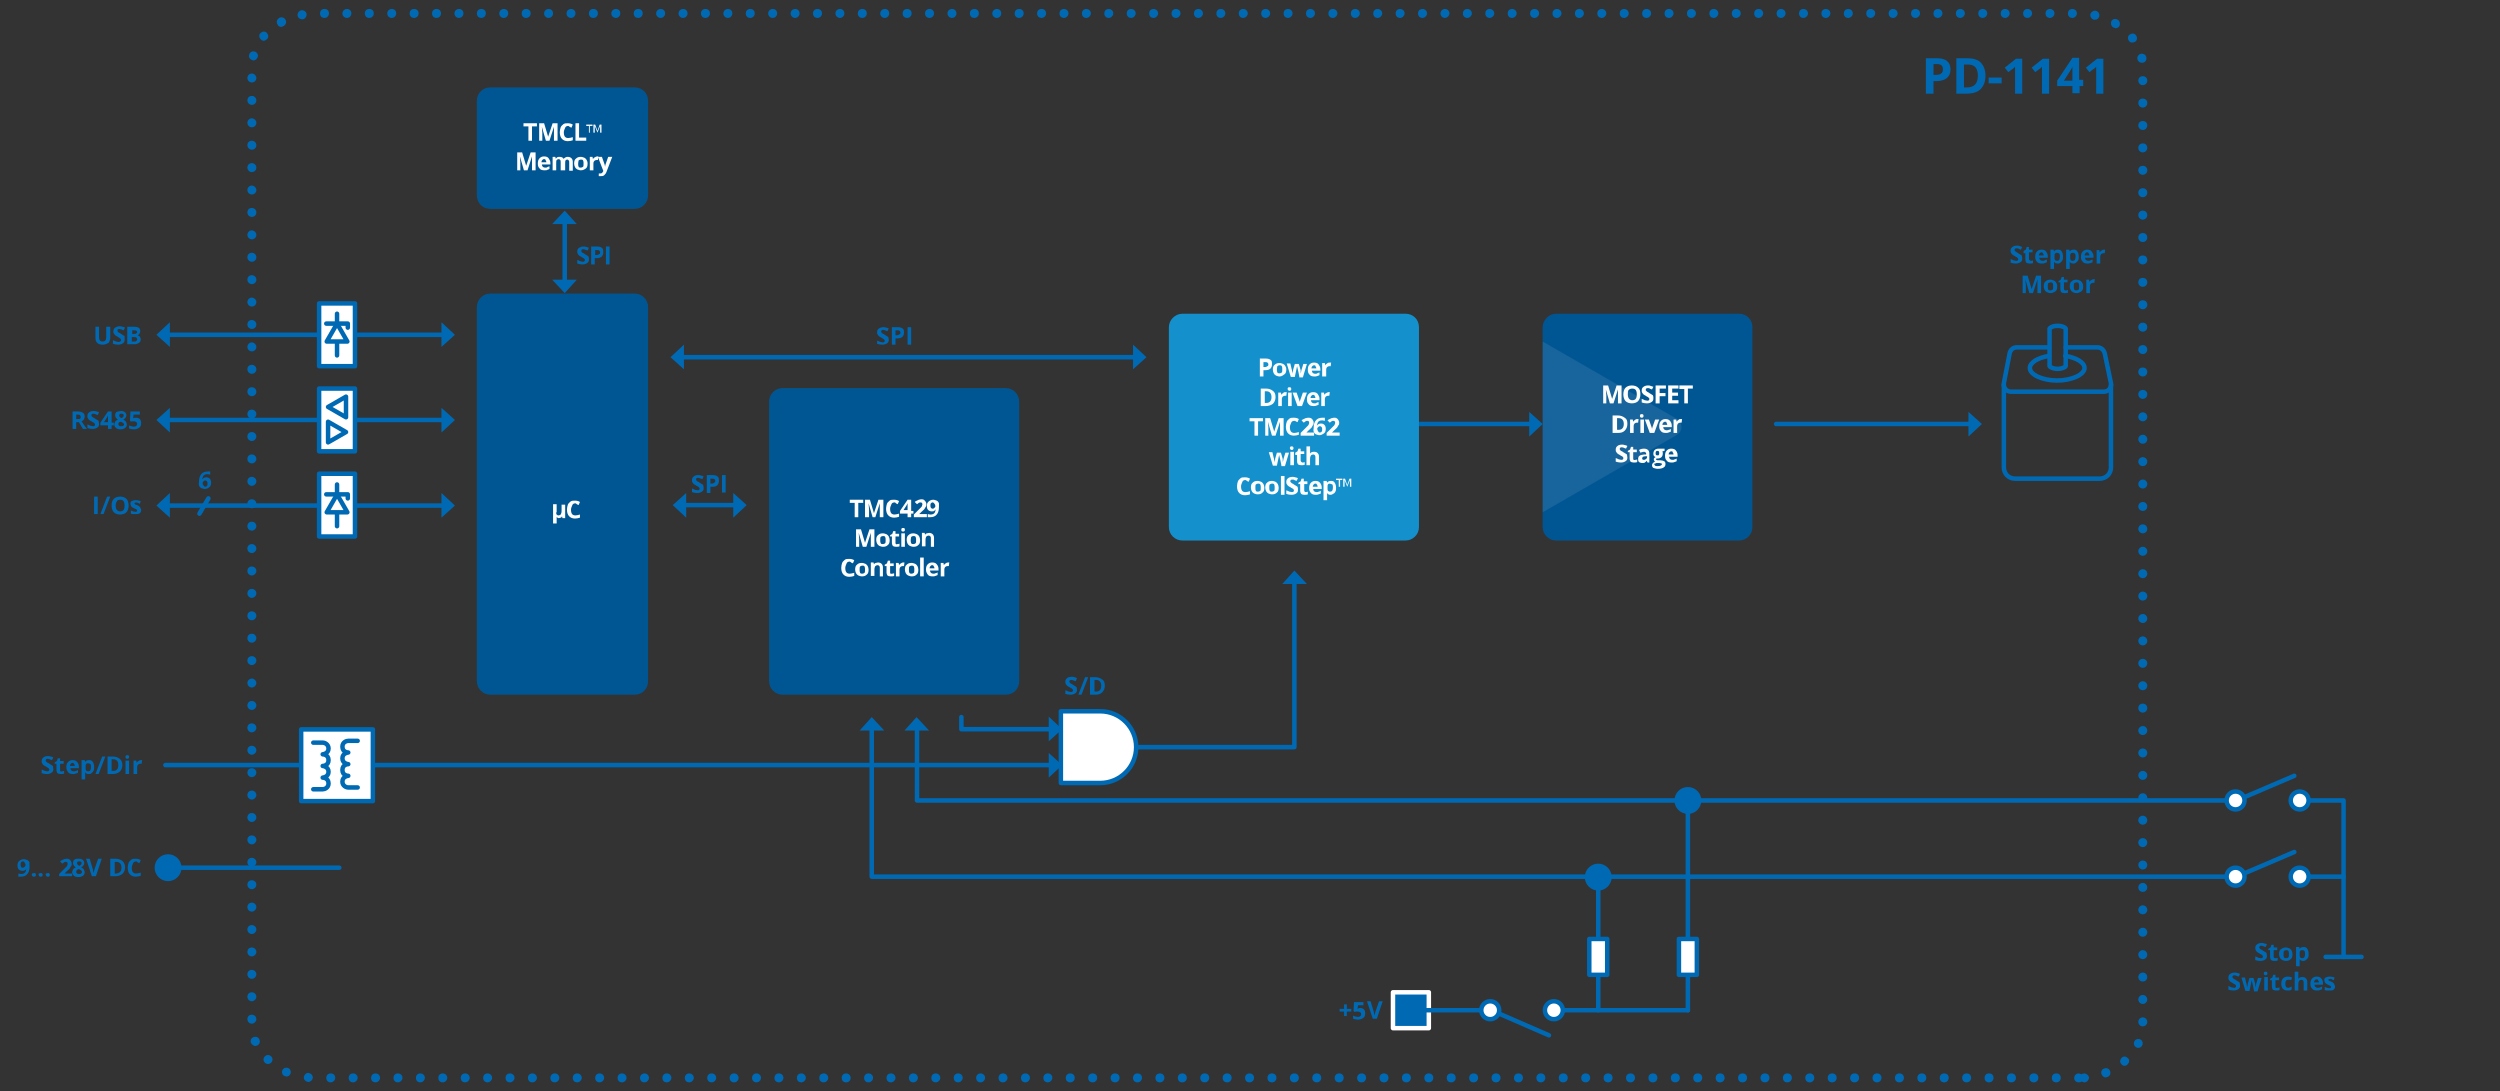 <?xml version="1.0" encoding="utf-8"?>
<!-- Generator: Adobe Illustrator 24.2.1, SVG Export Plug-In . SVG Version: 6.00 Build 0)  -->
<svg version="1.1" id="Ebene_1" xmlns="http://www.w3.org/2000/svg" xmlns:xlink="http://www.w3.org/1999/xlink" x="0px" y="0px"
	 viewBox="0 0 557.8 243.5" style="enable-background:new 0 0 557.8 243.5;" xml:space="preserve">
<rect x="0" y="0" width="557.8" height="243.5" fill="#333333" stroke="none"/>
<style type="text/css">
	.st0{fill:none;stroke:#0069B3;stroke-linecap:round;stroke-linejoin:round;stroke-miterlimit:10;}
	.st1{fill:#0069B3;}
	.st2{fill:#005693;}
	.st3{fill:#FFFFFF;}
	.st4{opacity:0.1;}
	.st5{fill:#E9EAED;}
	.st6{fill:#FFFFFF;stroke:#0069B3;stroke-linecap:round;stroke-linejoin:round;stroke-miterlimit:10;}
	.st7{fill:#1491CC;}
	.st8{fill:#0069B3;stroke:#FFFFFF;stroke-linecap:round;stroke-linejoin:round;stroke-miterlimit:10;}
	.st9{fill:#0069B3;stroke:#0069B3;stroke-linecap:round;stroke-linejoin:round;stroke-miterlimit:10;}
	.st10{fill:#FFFFFF;stroke:#0069B3;stroke-width:1.002;stroke-linecap:round;stroke-linejoin:round;stroke-miterlimit:10;}
</style>
<title>PD-1141</title>
<polyline class="st0" points="214.5,160 214.5,162.7 239.6,162.7 "/>
<polyline class="st0" points="498.8,178.6 204.6,178.6 204.6,162 "/>
<g>
	<line class="st0" x1="440.2" y1="94.6" x2="396.3" y2="94.6"/>
	<polygon class="st1" points="442.2,94.6 439.2,91.9 439.2,97.4 	"/>
</g>
<g>
	<path class="st2" d="M141.6,155h-32.2c-1.7,0-3-1.4-3-3V68.5c0-1.6,1.3-3,3-3h32.2c1.7,0,3,1.4,3,3V152
		C144.6,153.7,143.3,155,141.6,155z"/>
</g>
<g>
	<g>
		<path class="st3" d="M124.1,114.3c0,0.2,0,0.4,0.1,0.5c0.1,0.1,0.2,0.2,0.4,0.2c0.2,0,0.4-0.1,0.5-0.2c0.1-0.2,0.2-0.4,0.2-0.8
			v-1.4h0.8v3h-0.6l-0.1-0.4h0c-0.1,0.2-0.2,0.3-0.3,0.3s-0.2,0.1-0.4,0.1c-0.1,0-0.2,0-0.3-0.1c-0.1,0-0.2-0.1-0.2-0.2l0,0.2l0,0.4
			v0.9h-0.8v-4.3h0.8V114.3z"/>
		<path class="st3" d="M128.4,112.3c-0.3,0-0.6,0.1-0.7,0.4s-0.3,0.6-0.3,1c0,0.9,0.3,1.3,1,1.3c0.3,0,0.6-0.1,1-0.2v0.7
			c-0.3,0.1-0.7,0.2-1.1,0.2c-0.6,0-1-0.2-1.3-0.5s-0.5-0.8-0.5-1.5c0-0.4,0.1-0.8,0.2-1.1c0.1-0.3,0.4-0.5,0.6-0.7
			c0.3-0.2,0.6-0.2,1-0.2c0.4,0,0.8,0.1,1.1,0.3l-0.3,0.7c-0.1-0.1-0.3-0.1-0.4-0.2S128.5,112.3,128.4,112.3z"/>
	</g>
</g>
<g>
	<path class="st1" d="M451.2,57.7c0,0.4-0.1,0.6-0.4,0.8c-0.3,0.2-0.6,0.3-1.1,0.3c-0.4,0-0.8-0.1-1.1-0.2v-0.8
		c0.3,0.1,0.5,0.2,0.7,0.3c0.2,0,0.4,0.1,0.5,0.1c0.2,0,0.3,0,0.4-0.1c0.1-0.1,0.1-0.2,0.1-0.3c0-0.1,0-0.1-0.1-0.2
		s-0.1-0.1-0.2-0.2c-0.1-0.1-0.3-0.1-0.5-0.3c-0.2-0.1-0.4-0.2-0.5-0.3s-0.2-0.2-0.3-0.4c-0.1-0.1-0.1-0.3-0.1-0.5
		c0-0.3,0.1-0.6,0.4-0.8s0.6-0.3,1-0.3c0.2,0,0.4,0,0.6,0.1s0.4,0.1,0.6,0.2l-0.3,0.6c-0.2-0.1-0.4-0.1-0.5-0.2s-0.3-0.1-0.4-0.1
		c-0.2,0-0.3,0-0.4,0.1s-0.1,0.2-0.1,0.3c0,0.1,0,0.1,0.1,0.2s0.1,0.1,0.2,0.2c0.1,0.1,0.3,0.1,0.5,0.3c0.4,0.2,0.6,0.4,0.8,0.5
		C451.1,57.2,451.2,57.4,451.2,57.7z"/>
	<path class="st1" d="M453.1,58.2c0.1,0,0.3,0,0.5-0.1v0.6c-0.2,0.1-0.5,0.1-0.8,0.1c-0.3,0-0.6-0.1-0.7-0.2s-0.2-0.4-0.2-0.7v-1.4
		h-0.4V56l0.5-0.3l0.2-0.6h0.5v0.6h0.8v0.6h-0.8v1.4c0,0.1,0,0.2,0.1,0.3S453,58.2,453.1,58.2z"/>
	<path class="st1" d="M455.6,58.8c-0.5,0-0.9-0.1-1.1-0.4c-0.3-0.3-0.4-0.6-0.4-1.1c0-0.5,0.1-0.9,0.4-1.2c0.3-0.3,0.6-0.4,1-0.4
		c0.4,0,0.8,0.1,1,0.4s0.4,0.6,0.4,1v0.4h-1.9c0,0.2,0.1,0.4,0.2,0.5s0.3,0.2,0.5,0.2c0.2,0,0.4,0,0.5-0.1s0.3-0.1,0.5-0.2v0.6
		c-0.1,0.1-0.3,0.1-0.5,0.2C456,58.8,455.8,58.8,455.6,58.8z M455.5,56.3c-0.2,0-0.3,0.1-0.4,0.2c-0.1,0.1-0.2,0.3-0.2,0.5h1.1
		c0-0.2-0.1-0.4-0.2-0.5C455.8,56.3,455.6,56.3,455.5,56.3z"/>
	<path class="st1" d="M459.1,58.8c-0.4,0-0.6-0.1-0.8-0.4h0c0,0.3,0,0.4,0,0.4v1.2h-0.8v-4.3h0.7l0.1,0.4h0c0.2-0.3,0.5-0.4,0.9-0.4
		c0.4,0,0.6,0.1,0.8,0.4c0.2,0.3,0.3,0.7,0.3,1.1c0,0.3,0,0.6-0.1,0.8s-0.2,0.4-0.4,0.5C459.6,58.8,459.4,58.8,459.1,58.8z
		 M458.9,56.4c-0.2,0-0.3,0.1-0.4,0.2c-0.1,0.1-0.1,0.3-0.1,0.6v0.1c0,0.3,0,0.6,0.1,0.7s0.2,0.2,0.5,0.2c0.4,0,0.6-0.3,0.6-0.9
		c0-0.3,0-0.5-0.1-0.7C459.2,56.4,459.1,56.4,458.9,56.4z"/>
	<path class="st1" d="M462.6,58.8c-0.4,0-0.6-0.1-0.8-0.4h0c0,0.3,0,0.4,0,0.4v1.2h-0.8v-4.3h0.7l0.1,0.4h0c0.2-0.3,0.5-0.4,0.9-0.4
		c0.4,0,0.6,0.1,0.8,0.4c0.2,0.3,0.3,0.7,0.3,1.1c0,0.3,0,0.6-0.1,0.8s-0.2,0.4-0.4,0.5C463,58.8,462.8,58.8,462.6,58.8z
		 M462.4,56.4c-0.2,0-0.3,0.1-0.4,0.2c-0.1,0.1-0.1,0.3-0.1,0.6v0.1c0,0.3,0,0.6,0.1,0.7s0.2,0.2,0.5,0.2c0.4,0,0.6-0.3,0.6-0.9
		c0-0.3,0-0.5-0.1-0.7C462.7,56.4,462.5,56.4,462.4,56.4z"/>
	<path class="st1" d="M465.8,58.8c-0.5,0-0.9-0.1-1.1-0.4c-0.3-0.3-0.4-0.6-0.4-1.1c0-0.5,0.1-0.9,0.4-1.2c0.3-0.3,0.6-0.4,1-0.4
		c0.4,0,0.8,0.1,1,0.4s0.4,0.6,0.4,1v0.4h-1.9c0,0.2,0.1,0.4,0.2,0.5s0.3,0.2,0.5,0.2c0.2,0,0.4,0,0.5-0.1s0.3-0.1,0.5-0.2v0.6
		c-0.1,0.1-0.3,0.1-0.5,0.2C466.2,58.8,466,58.8,465.8,58.8z M465.7,56.3c-0.2,0-0.3,0.1-0.4,0.2c-0.1,0.1-0.2,0.3-0.2,0.5h1.1
		c0-0.2-0.1-0.4-0.2-0.5C466,56.3,465.8,56.3,465.7,56.3z"/>
	<path class="st1" d="M469.4,55.7c0.1,0,0.2,0,0.3,0l-0.1,0.8c-0.1,0-0.1,0-0.2,0c-0.3,0-0.5,0.1-0.6,0.2c-0.1,0.1-0.2,0.3-0.2,0.6
		v1.5h-0.8v-3h0.6l0.1,0.5h0c0.1-0.2,0.2-0.3,0.4-0.4C469,55.8,469.2,55.7,469.4,55.7z"/>
	<path class="st1" d="M452.8,65.4l-0.9-3.1h0c0,0.6,0.1,1,0.1,1.3v1.8h-0.7v-3.9h1.1l0.9,3h0l1-3h1.1v3.9h-0.8v-1.9
		c0-0.1,0-0.2,0-0.3c0-0.1,0-0.4,0-0.9h0l-1,3.1H452.8z"/>
	<path class="st1" d="M459,63.9c0,0.5-0.1,0.9-0.4,1.1s-0.6,0.4-1.1,0.4c-0.3,0-0.5-0.1-0.8-0.2c-0.2-0.1-0.4-0.3-0.5-0.5
		s-0.2-0.5-0.2-0.8c0-0.5,0.1-0.9,0.4-1.1c0.3-0.3,0.6-0.4,1.1-0.4c0.3,0,0.5,0.1,0.8,0.2c0.2,0.1,0.4,0.3,0.5,0.5
		S459,63.5,459,63.9z M456.9,63.9c0,0.3,0,0.5,0.1,0.7s0.3,0.2,0.5,0.2c0.2,0,0.4-0.1,0.5-0.2s0.1-0.4,0.1-0.7c0-0.3,0-0.5-0.1-0.7
		s-0.3-0.2-0.5-0.2c-0.2,0-0.4,0.1-0.5,0.2C456.9,63.3,456.9,63.6,456.9,63.9z"/>
	<path class="st1" d="M460.9,64.8c0.1,0,0.3,0,0.5-0.1v0.6c-0.2,0.1-0.5,0.1-0.8,0.1c-0.3,0-0.6-0.1-0.7-0.2s-0.2-0.4-0.2-0.7V63
		h-0.4v-0.3l0.5-0.3l0.2-0.6h0.5v0.6h0.8V63h-0.8v1.4c0,0.1,0,0.2,0.1,0.3S460.8,64.8,460.9,64.8z"/>
	<path class="st1" d="M464.8,63.9c0,0.5-0.1,0.9-0.4,1.1s-0.6,0.4-1.1,0.4c-0.3,0-0.5-0.1-0.8-0.2c-0.2-0.1-0.4-0.3-0.5-0.5
		s-0.2-0.5-0.2-0.8c0-0.5,0.1-0.9,0.4-1.1c0.3-0.3,0.6-0.4,1.1-0.4c0.3,0,0.5,0.1,0.8,0.2c0.2,0.1,0.4,0.3,0.5,0.5
		S464.8,63.5,464.8,63.9z M462.7,63.9c0,0.3,0,0.5,0.1,0.7s0.3,0.2,0.5,0.2c0.2,0,0.4-0.1,0.5-0.2s0.1-0.4,0.1-0.7
		c0-0.3,0-0.5-0.1-0.7s-0.3-0.2-0.5-0.2c-0.2,0-0.4,0.1-0.5,0.2C462.7,63.3,462.7,63.6,462.7,63.9z"/>
	<path class="st1" d="M467.1,62.3c0.1,0,0.2,0,0.3,0l-0.1,0.8c-0.1,0-0.1,0-0.2,0c-0.3,0-0.5,0.1-0.6,0.2c-0.1,0.1-0.2,0.3-0.2,0.6
		v1.5h-0.8v-3h0.6l0.1,0.5h0c0.1-0.2,0.2-0.3,0.4-0.4C466.8,62.4,466.9,62.3,467.1,62.3z"/>
</g>
<g>
	<path class="st1" d="M157,108.9c0,0.4-0.1,0.6-0.4,0.8c-0.3,0.2-0.6,0.3-1.1,0.3c-0.4,0-0.8-0.1-1.1-0.2V109
		c0.3,0.1,0.5,0.2,0.7,0.3c0.2,0,0.4,0.1,0.5,0.1c0.2,0,0.3,0,0.4-0.1c0.1-0.1,0.1-0.2,0.1-0.3c0-0.1,0-0.1-0.1-0.2
		c0-0.1-0.1-0.1-0.2-0.2c-0.1-0.1-0.3-0.1-0.5-0.3c-0.2-0.1-0.4-0.2-0.5-0.3c-0.1-0.1-0.2-0.2-0.3-0.4c-0.1-0.1-0.1-0.3-0.1-0.5
		c0-0.3,0.1-0.6,0.4-0.8c0.2-0.2,0.6-0.3,1-0.3c0.2,0,0.4,0,0.6,0.1c0.2,0,0.4,0.1,0.6,0.2l-0.3,0.6c-0.2-0.1-0.4-0.1-0.5-0.2
		c-0.1,0-0.3-0.1-0.4-0.1c-0.2,0-0.3,0-0.4,0.1c-0.1,0.1-0.1,0.2-0.1,0.3c0,0.1,0,0.1,0.1,0.2c0,0.1,0.1,0.1,0.2,0.2
		s0.3,0.1,0.5,0.3c0.4,0.2,0.6,0.4,0.8,0.5C156.9,108.4,157,108.6,157,108.9z"/>
	<path class="st1" d="M160.4,107.3c0,0.4-0.1,0.7-0.4,1s-0.6,0.3-1.1,0.3h-0.4v1.4h-0.8V106h1.3c0.5,0,0.8,0.1,1.1,0.3
		S160.4,106.9,160.4,107.3z M158.5,107.9h0.3c0.3,0,0.4-0.1,0.6-0.2c0.1-0.1,0.2-0.2,0.2-0.4c0-0.2-0.1-0.3-0.2-0.4
		c-0.1-0.1-0.3-0.1-0.5-0.1h-0.4V107.9z"/>
	<path class="st1" d="M161.1,110V106h0.8v3.9H161.1z"/>
</g>
<path class="st0" d="M447.1,85.8v18.5c0,1.4,1.1,2.5,2.5,2.5h18.9c1.4,0,2.5-1.1,2.5-2.5V85.8"/>
<path class="st0" d="M457.2,79.4c-2.5,0.4-4.3,1.5-4.3,2.7c0,1.5,2.8,2.8,6.1,2.8c3.2,0,6.1-1.3,6.1-2.8c0-1.2-1.8-2.3-4.3-2.7"/>
<path class="st0" d="M460.9,73.3v8.4c0,0-0.1,0.2-0.4,0.3c-0.4,0.2-0.9,0.3-1.4,0.3c0,0,0,0,0,0s0,0,0,0c-0.5,0-1-0.1-1.4-0.3
	c-0.3-0.1-0.4-0.3-0.4-0.3c0,0,0,0,0,0v-8.4c0,0,0.4-0.6,1.8-0.6C460.5,72.7,460.9,73.3,460.9,73.3z"/>
<path class="st0" d="M457.2,77.5H450c-0.8,0-1.4,0.5-1.6,1.3l-1.3,6.7c-0.2,1,0.6,1.9,1.6,1.9h20.7c1,0,1.8-0.9,1.6-1.9l-1.4-6.7
	c-0.2-0.7-0.8-1.3-1.6-1.3h-7.1"/>
<g>
	<path class="st2" d="M391,73v44.6c0,1.7-1.4,3-3,3h-40.8c-1.6,0-3-1.3-3-3V73c0-1.6,1.4-3,3-3H388C389.7,70,391,71.3,391,73z"/>
</g>
<g>
	<g>
		<path class="st3" d="M359.2,90l-0.9-3.1h0c0,0.6,0.1,1,0.1,1.3V90h-0.7V86h1.1l0.9,3h0l1-3h1.1V90h-0.8v-1.9c0-0.1,0-0.2,0-0.3
			c0-0.1,0-0.4,0-0.9h0l-1,3.1H359.2z"/>
		<path class="st3" d="M366,88c0,0.7-0.2,1.1-0.5,1.5c-0.3,0.3-0.8,0.5-1.4,0.5s-1.1-0.2-1.4-0.5c-0.3-0.3-0.5-0.9-0.5-1.5
			c0-0.7,0.2-1.2,0.5-1.5s0.8-0.5,1.4-0.5c0.6,0,1.1,0.2,1.4,0.5C365.9,86.8,366,87.3,366,88z M363.2,88c0,0.4,0.1,0.8,0.3,1
			c0.2,0.2,0.4,0.3,0.7,0.3c0.7,0,1-0.4,1-1.3c0-0.9-0.3-1.3-1-1.3c-0.3,0-0.6,0.1-0.8,0.3C363.2,87.2,363.2,87.5,363.2,88z"/>
		<path class="st3" d="M368.9,88.9c0,0.4-0.1,0.6-0.4,0.8c-0.3,0.2-0.6,0.3-1.1,0.3c-0.4,0-0.8-0.1-1.1-0.2V89
			c0.3,0.1,0.5,0.2,0.7,0.3c0.2,0,0.4,0.1,0.5,0.1c0.2,0,0.3,0,0.4-0.1c0.1-0.1,0.1-0.2,0.1-0.3c0-0.1,0-0.1-0.1-0.2
			s-0.1-0.1-0.2-0.2c-0.1-0.1-0.3-0.1-0.5-0.3c-0.2-0.1-0.4-0.2-0.5-0.3s-0.2-0.2-0.3-0.4c-0.1-0.1-0.1-0.3-0.1-0.5
			c0-0.3,0.1-0.6,0.4-0.8s0.6-0.3,1-0.3c0.2,0,0.4,0,0.6,0.1s0.4,0.1,0.6,0.2l-0.3,0.6c-0.2-0.1-0.4-0.1-0.5-0.2s-0.3-0.1-0.4-0.1
			c-0.2,0-0.3,0-0.4,0.1s-0.1,0.2-0.1,0.3c0,0.1,0,0.1,0.1,0.2s0.1,0.1,0.2,0.2c0.1,0.1,0.3,0.1,0.5,0.3c0.4,0.2,0.6,0.4,0.8,0.5
			C368.9,88.4,368.9,88.6,368.9,88.9z"/>
		<path class="st3" d="M370.2,90h-0.8V86h2.3v0.7h-1.4v1h1.3v0.7h-1.3V90z"/>
		<path class="st3" d="M374.5,90h-2.3V86h2.3v0.7h-1.4v0.9h1.3v0.7h-1.3v1h1.4V90z"/>
		<path class="st3" d="M376.6,90h-0.8v-3.2h-1.1V86h3v0.7h-1.1V90z"/>
		<path class="st3" d="M363.1,94.6c0,0.6-0.2,1.1-0.6,1.5s-0.9,0.5-1.6,0.5h-1.1v-3.9h1.2c0.6,0,1.1,0.2,1.5,0.5
			C363,93.5,363.1,93.9,363.1,94.6z M362.3,94.6c0-0.8-0.4-1.3-1.1-1.3h-0.4v2.6h0.4C361.9,95.9,362.3,95.4,362.3,94.6z"/>
		<path class="st3" d="M365.3,93.5c0.1,0,0.2,0,0.3,0l-0.1,0.8c-0.1,0-0.1,0-0.2,0c-0.3,0-0.5,0.1-0.6,0.2c-0.1,0.1-0.2,0.3-0.2,0.6
			v1.5h-0.8v-3h0.6l0.1,0.5h0c0.1-0.2,0.2-0.3,0.4-0.4C365,93.5,365.1,93.5,365.3,93.5z"/>
		<path class="st3" d="M365.9,92.8c0-0.3,0.1-0.4,0.4-0.4s0.4,0.1,0.4,0.4c0,0.1,0,0.2-0.1,0.3c-0.1,0.1-0.2,0.1-0.3,0.1
			C366,93.2,365.9,93,365.9,92.8z M366.8,96.6h-0.8v-3h0.8V96.6z"/>
		<path class="st3" d="M368.1,96.6l-1.1-3h0.9l0.6,1.7c0.1,0.2,0.1,0.4,0.1,0.6h0c0-0.2,0-0.4,0.1-0.6l0.6-1.7h0.9l-1.1,3H368.1z"/>
		<path class="st3" d="M371.7,96.6c-0.5,0-0.9-0.1-1.1-0.4c-0.3-0.3-0.4-0.6-0.4-1.1c0-0.5,0.1-0.9,0.4-1.2c0.3-0.3,0.6-0.4,1-0.4
			c0.4,0,0.8,0.1,1,0.4c0.2,0.2,0.4,0.6,0.4,1v0.4h-1.9c0,0.2,0.1,0.4,0.2,0.5s0.3,0.2,0.5,0.2c0.2,0,0.4,0,0.5-0.1
			c0.2,0,0.3-0.1,0.5-0.2v0.6c-0.1,0.1-0.3,0.1-0.5,0.2C372.1,96.6,371.9,96.6,371.7,96.6z M371.5,94.1c-0.2,0-0.3,0.1-0.4,0.2
			c-0.1,0.1-0.2,0.3-0.2,0.5h1.1c0-0.2-0.1-0.4-0.2-0.5C371.9,94.1,371.7,94.1,371.5,94.1z"/>
		<path class="st3" d="M375,93.5c0.1,0,0.2,0,0.3,0l-0.1,0.8c-0.1,0-0.1,0-0.2,0c-0.3,0-0.5,0.1-0.6,0.2c-0.1,0.1-0.2,0.3-0.2,0.6
			v1.5h-0.8v-3h0.6l0.1,0.5h0c0.1-0.2,0.2-0.3,0.4-0.4C374.6,93.5,374.8,93.5,375,93.5z"/>
		<path class="st3" d="M363.1,102.1c0,0.4-0.1,0.6-0.4,0.8s-0.6,0.3-1.1,0.3c-0.4,0-0.8-0.1-1.1-0.2v-0.8c0.3,0.1,0.5,0.2,0.7,0.3
			c0.2,0,0.4,0.1,0.5,0.1c0.2,0,0.3,0,0.4-0.1c0.1-0.1,0.1-0.2,0.1-0.3c0-0.1,0-0.1-0.1-0.2c0-0.1-0.1-0.1-0.2-0.2s-0.3-0.1-0.5-0.3
			c-0.2-0.1-0.4-0.2-0.5-0.3c-0.1-0.1-0.2-0.2-0.3-0.4c-0.1-0.1-0.1-0.3-0.1-0.5c0-0.3,0.1-0.6,0.4-0.8c0.2-0.2,0.6-0.3,1-0.3
			c0.2,0,0.4,0,0.6,0.1c0.2,0,0.4,0.1,0.6,0.2l-0.3,0.6c-0.2-0.1-0.4-0.1-0.5-0.2c-0.1,0-0.3-0.1-0.4-0.1c-0.2,0-0.3,0-0.4,0.1
			c-0.1,0.1-0.1,0.2-0.1,0.3c0,0.1,0,0.1,0.1,0.2c0,0.1,0.1,0.1,0.2,0.2s0.3,0.1,0.5,0.3c0.4,0.2,0.6,0.4,0.8,0.5
			C363,101.6,363.1,101.8,363.1,102.1z"/>
		<path class="st3" d="M364.8,102.6c0.1,0,0.3,0,0.5-0.1v0.6c-0.2,0.1-0.5,0.1-0.8,0.1c-0.3,0-0.6-0.1-0.7-0.2
			c-0.1-0.2-0.2-0.4-0.2-0.7v-1.4h-0.4v-0.3l0.5-0.3l0.2-0.6h0.5v0.6h0.8v0.6h-0.8v1.4c0,0.1,0,0.2,0.1,0.3S364.7,102.6,364.8,102.6
			z"/>
		<path class="st3" d="M367.6,103.2l-0.2-0.4h0c-0.1,0.2-0.3,0.3-0.4,0.4c-0.1,0.1-0.3,0.1-0.6,0.1c-0.3,0-0.5-0.1-0.7-0.2
			c-0.2-0.2-0.2-0.4-0.2-0.7c0-0.3,0.1-0.6,0.3-0.7c0.2-0.2,0.6-0.2,1-0.3l0.5,0v-0.1c0-0.3-0.2-0.5-0.5-0.5c-0.2,0-0.5,0.1-0.8,0.2
			l-0.3-0.6c0.3-0.2,0.7-0.3,1.1-0.3c0.4,0,0.7,0.1,0.9,0.3c0.2,0.2,0.3,0.4,0.3,0.8v2H367.6z M367.4,101.8l-0.3,0
			c-0.2,0-0.4,0.1-0.5,0.1c-0.1,0.1-0.2,0.2-0.2,0.4c0,0.2,0.1,0.3,0.4,0.3c0.2,0,0.3-0.1,0.5-0.2c0.1-0.1,0.2-0.3,0.2-0.4V101.8z"
			/>
		<path class="st3" d="M371.4,100.2v0.4l-0.5,0.1c0.1,0.1,0.1,0.3,0.1,0.5c0,0.3-0.1,0.6-0.3,0.8c-0.2,0.2-0.5,0.3-0.9,0.3l-0.1,0
			l-0.1,0c-0.1,0.1-0.1,0.1-0.1,0.2c0,0.1,0.2,0.2,0.5,0.2h0.5c0.3,0,0.6,0.1,0.8,0.2s0.3,0.3,0.3,0.6c0,0.4-0.1,0.6-0.4,0.8
			c-0.3,0.2-0.7,0.3-1.3,0.3c-0.4,0-0.7-0.1-1-0.2c-0.2-0.1-0.3-0.4-0.3-0.6c0-0.2,0.1-0.3,0.2-0.5c0.1-0.1,0.3-0.2,0.5-0.3
			c-0.1,0-0.2-0.1-0.2-0.2c-0.1-0.1-0.1-0.2-0.1-0.3c0-0.1,0-0.2,0.1-0.3s0.2-0.2,0.3-0.2c-0.2-0.1-0.3-0.2-0.4-0.3
			c-0.1-0.2-0.1-0.3-0.1-0.5c0-0.3,0.1-0.6,0.3-0.8c0.2-0.2,0.5-0.3,0.9-0.3c0.1,0,0.2,0,0.3,0c0.1,0,0.2,0,0.2,0H371.4z
			 M369.1,103.6c0,0.1,0.1,0.2,0.2,0.3s0.3,0.1,0.5,0.1c0.3,0,0.5,0,0.7-0.1c0.2-0.1,0.3-0.2,0.3-0.3c0-0.1,0-0.2-0.1-0.2
			c-0.1,0-0.3-0.1-0.5-0.1h-0.4c-0.2,0-0.3,0-0.4,0.1C369.1,103.4,369.1,103.5,369.1,103.6z M369.4,101.1c0,0.2,0,0.3,0.1,0.4
			s0.2,0.1,0.3,0.1c0.2,0,0.3,0,0.3-0.1c0.1-0.1,0.1-0.2,0.1-0.4c0-0.4-0.1-0.5-0.4-0.5C369.5,100.6,369.4,100.8,369.4,101.1z"/>
		<path class="st3" d="M373,103.2c-0.5,0-0.9-0.1-1.1-0.4c-0.3-0.3-0.4-0.6-0.4-1.1c0-0.5,0.1-0.9,0.4-1.2c0.3-0.3,0.6-0.4,1-0.4
			c0.4,0,0.8,0.1,1,0.4c0.2,0.2,0.4,0.6,0.4,1v0.4h-1.9c0,0.2,0.1,0.4,0.2,0.5s0.3,0.2,0.5,0.2c0.2,0,0.4,0,0.5-0.1
			c0.2,0,0.3-0.1,0.5-0.2v0.6c-0.1,0.1-0.3,0.1-0.5,0.2S373.3,103.2,373,103.2z M372.9,100.7c-0.2,0-0.3,0.1-0.4,0.2
			c-0.1,0.1-0.2,0.3-0.2,0.5h1.1c0-0.2-0.1-0.4-0.2-0.5C373.2,100.7,373.1,100.7,372.9,100.7z"/>
	</g>
</g>
<g>
	<path class="st2" d="M227.4,89.6V152c0,1.7-1.3,3-3,3h-49.8c-1.6,0-3-1.3-3-3V89.6c0-1.7,1.4-3,3-3h49.8
		C226.1,86.6,227.4,88,227.4,89.6z"/>
</g>
<g>
	<g>
		<path class="st3" d="M191.5,115.4h-0.8v-3.2h-1.1v-0.7h3v0.7h-1.1V115.4z"/>
		<path class="st3" d="M194.7,115.4l-0.9-3.1h0c0,0.6,0.1,1,0.1,1.3v1.8H193v-3.9h1.1l0.9,3h0l1-3h1.1v3.9h-0.8v-1.9
			c0-0.1,0-0.2,0-0.3c0-0.1,0-0.4,0-0.9h0l-1,3.1H194.7z"/>
		<path class="st3" d="M199.6,112.1c-0.3,0-0.6,0.1-0.7,0.4s-0.3,0.6-0.3,1c0,0.9,0.3,1.3,1,1.3c0.3,0,0.6-0.1,1-0.2v0.7
			c-0.3,0.1-0.7,0.2-1.1,0.2c-0.6,0-1-0.2-1.3-0.5c-0.3-0.3-0.5-0.8-0.5-1.5c0-0.4,0.1-0.8,0.2-1.1c0.1-0.3,0.4-0.5,0.6-0.7
			s0.6-0.2,1-0.2c0.4,0,0.8,0.1,1.1,0.3l-0.3,0.7c-0.1-0.1-0.3-0.1-0.4-0.2S199.8,112.1,199.6,112.1z"/>
		<path class="st3" d="M203.8,114.6h-0.5v0.8h-0.8v-0.8h-1.7V114l1.7-2.5h0.8v2.5h0.5V114.6z M202.5,113.9v-0.7c0-0.1,0-0.3,0-0.5
			c0-0.2,0-0.3,0-0.4h0c-0.1,0.1-0.1,0.3-0.2,0.4l-0.7,1.1H202.5z"/>
		<path class="st3" d="M206.6,115.4h-2.7v-0.6l1-1c0.3-0.3,0.5-0.5,0.6-0.6c0.1-0.1,0.2-0.2,0.2-0.3s0.1-0.2,0.1-0.3
			c0-0.2,0-0.3-0.1-0.4s-0.2-0.1-0.3-0.1c-0.2,0-0.3,0-0.4,0.1c-0.1,0.1-0.3,0.2-0.4,0.3l-0.5-0.5c0.2-0.2,0.4-0.3,0.5-0.3
			c0.1-0.1,0.3-0.1,0.4-0.2c0.2,0,0.3-0.1,0.5-0.1c0.2,0,0.5,0,0.6,0.1s0.3,0.2,0.4,0.4c0.1,0.2,0.2,0.3,0.2,0.6
			c0,0.2,0,0.3-0.1,0.5c-0.1,0.2-0.2,0.3-0.3,0.5c-0.1,0.2-0.4,0.4-0.7,0.7l-0.5,0.5v0h1.7V115.4z"/>
		<path class="st3" d="M209.5,113.1c0,0.8-0.2,1.4-0.5,1.7c-0.3,0.4-0.8,0.6-1.5,0.6c-0.2,0-0.4,0-0.5,0v-0.7c0.2,0,0.3,0.1,0.5,0.1
			c0.3,0,0.5,0,0.7-0.1c0.2-0.1,0.3-0.2,0.4-0.4c0.1-0.2,0.1-0.4,0.2-0.7h0c-0.1,0.2-0.2,0.3-0.4,0.4c-0.1,0.1-0.3,0.1-0.5,0.1
			c-0.3,0-0.6-0.1-0.8-0.3c-0.2-0.2-0.3-0.5-0.3-0.9c0-0.4,0.1-0.8,0.4-1c0.2-0.2,0.6-0.4,1-0.4c0.3,0,0.5,0.1,0.8,0.2
			c0.2,0.1,0.4,0.3,0.5,0.6C209.5,112.5,209.5,112.8,209.5,113.1z M208.1,112.1c-0.2,0-0.3,0.1-0.4,0.2s-0.1,0.3-0.1,0.5
			c0,0.2,0,0.3,0.1,0.5c0.1,0.1,0.2,0.2,0.4,0.2c0.2,0,0.3-0.1,0.4-0.2s0.2-0.2,0.2-0.4c0-0.2-0.1-0.4-0.2-0.5
			S208.3,112.1,208.1,112.1z"/>
		<path class="st3" d="M192.5,122l-0.9-3.1h0c0,0.6,0.1,1,0.1,1.3v1.8h-0.7v-3.9h1.1l0.9,3h0l1-3h1.1v3.9h-0.8v-1.9
			c0-0.1,0-0.2,0-0.3c0-0.1,0-0.4,0-0.9h0l-1,3.1H192.5z"/>
		<path class="st3" d="M198.5,120.5c0,0.5-0.1,0.9-0.4,1.1c-0.3,0.3-0.6,0.4-1.1,0.4c-0.3,0-0.5-0.1-0.8-0.2
			c-0.2-0.1-0.4-0.3-0.5-0.5s-0.2-0.5-0.2-0.8c0-0.5,0.1-0.9,0.4-1.1c0.3-0.3,0.6-0.4,1.1-0.4c0.3,0,0.5,0.1,0.8,0.2
			c0.2,0.1,0.4,0.3,0.5,0.5S198.5,120.2,198.5,120.5z M196.4,120.5c0,0.3,0,0.5,0.1,0.7s0.3,0.2,0.5,0.2c0.2,0,0.4-0.1,0.5-0.2
			s0.1-0.4,0.1-0.7c0-0.3,0-0.5-0.1-0.7s-0.3-0.2-0.5-0.2c-0.2,0-0.4,0.1-0.5,0.2C196.4,119.9,196.4,120.2,196.4,120.5z"/>
		<path class="st3" d="M200.2,121.4c0.1,0,0.3,0,0.5-0.1v0.6c-0.2,0.1-0.5,0.1-0.8,0.1c-0.3,0-0.6-0.1-0.7-0.2
			c-0.1-0.2-0.2-0.4-0.2-0.7v-1.4h-0.4v-0.3l0.5-0.3l0.2-0.6h0.5v0.6h0.8v0.6h-0.8v1.4c0,0.1,0,0.2,0.1,0.3S200.1,121.4,200.2,121.4
			z"/>
		<path class="st3" d="M201.1,118.2c0-0.3,0.1-0.4,0.4-0.4c0.3,0,0.4,0.1,0.4,0.4c0,0.1,0,0.2-0.1,0.3c-0.1,0.1-0.2,0.1-0.3,0.1
			C201.2,118.6,201.1,118.5,201.1,118.2z M201.9,122h-0.8v-3h0.8V122z"/>
		<path class="st3" d="M205.3,120.5c0,0.5-0.1,0.9-0.4,1.1c-0.3,0.3-0.6,0.4-1.1,0.4c-0.3,0-0.5-0.1-0.8-0.2
			c-0.2-0.1-0.4-0.3-0.5-0.5s-0.2-0.5-0.2-0.8c0-0.5,0.1-0.9,0.4-1.1c0.3-0.3,0.6-0.4,1.1-0.4c0.3,0,0.5,0.1,0.8,0.2
			c0.2,0.1,0.4,0.3,0.5,0.5S205.3,120.2,205.3,120.5z M203.2,120.5c0,0.3,0,0.5,0.1,0.7s0.3,0.2,0.5,0.2c0.2,0,0.4-0.1,0.5-0.2
			s0.1-0.4,0.1-0.7c0-0.3,0-0.5-0.1-0.7s-0.3-0.2-0.5-0.2c-0.2,0-0.4,0.1-0.5,0.2C203.3,119.9,203.2,120.2,203.2,120.5z"/>
		<path class="st3" d="M208.5,122h-0.8v-1.8c0-0.2,0-0.4-0.1-0.5s-0.2-0.2-0.4-0.2c-0.2,0-0.4,0.1-0.5,0.2s-0.2,0.4-0.2,0.8v1.4
			h-0.8v-3h0.6l0.1,0.4h0c0.1-0.1,0.2-0.3,0.4-0.3s0.3-0.1,0.5-0.1c0.3,0,0.6,0.1,0.8,0.3c0.2,0.2,0.3,0.5,0.3,0.8V122z"/>
		<path class="st3" d="M189.6,125.3c-0.3,0-0.6,0.1-0.7,0.4s-0.3,0.6-0.3,1c0,0.9,0.3,1.3,1,1.3c0.3,0,0.6-0.1,1-0.2v0.7
			c-0.3,0.1-0.7,0.2-1.1,0.2c-0.6,0-1-0.2-1.3-0.5c-0.3-0.3-0.5-0.8-0.5-1.5c0-0.4,0.1-0.8,0.2-1.1c0.1-0.3,0.4-0.5,0.6-0.7
			s0.6-0.2,1-0.2c0.4,0,0.8,0.1,1.1,0.3l-0.3,0.7c-0.1-0.1-0.3-0.1-0.4-0.2S189.7,125.3,189.6,125.3z"/>
		<path class="st3" d="M193.8,127.1c0,0.5-0.1,0.9-0.4,1.1c-0.3,0.3-0.6,0.4-1.1,0.4c-0.3,0-0.5-0.1-0.8-0.2
			c-0.2-0.1-0.4-0.3-0.5-0.5s-0.2-0.5-0.2-0.8c0-0.5,0.1-0.9,0.4-1.1c0.3-0.3,0.6-0.4,1.1-0.4c0.3,0,0.5,0.1,0.8,0.2
			c0.2,0.1,0.4,0.3,0.5,0.5S193.8,126.8,193.8,127.1z M191.8,127.1c0,0.3,0,0.5,0.1,0.7s0.3,0.2,0.5,0.2c0.2,0,0.4-0.1,0.5-0.2
			s0.1-0.4,0.1-0.7c0-0.3,0-0.5-0.1-0.7s-0.3-0.2-0.5-0.2c-0.2,0-0.4,0.1-0.5,0.2S191.8,126.8,191.8,127.1z"/>
		<path class="st3" d="M197.1,128.6h-0.8v-1.8c0-0.2,0-0.4-0.1-0.5s-0.2-0.2-0.4-0.2c-0.2,0-0.4,0.1-0.5,0.2
			c-0.1,0.2-0.2,0.4-0.2,0.8v1.4h-0.8v-3h0.6l0.1,0.4h0c0.1-0.1,0.2-0.3,0.4-0.3s0.3-0.1,0.5-0.1c0.3,0,0.6,0.1,0.8,0.3
			c0.2,0.2,0.3,0.5,0.3,0.8V128.6z"/>
		<path class="st3" d="M199,128c0.1,0,0.3,0,0.5-0.1v0.6c-0.2,0.1-0.5,0.1-0.8,0.1c-0.3,0-0.6-0.1-0.7-0.2c-0.1-0.2-0.2-0.4-0.2-0.7
			v-1.4h-0.4v-0.3l0.5-0.3l0.2-0.6h0.5v0.6h0.8v0.6h-0.8v1.4c0,0.1,0,0.2,0.1,0.3S198.8,128,199,128z"/>
		<path class="st3" d="M201.5,125.5c0.1,0,0.2,0,0.3,0l-0.1,0.8c-0.1,0-0.1,0-0.2,0c-0.3,0-0.5,0.1-0.6,0.2
			c-0.1,0.1-0.2,0.3-0.2,0.6v1.5h-0.8v-3h0.6l0.1,0.5h0c0.1-0.2,0.2-0.3,0.4-0.4C201.2,125.6,201.3,125.5,201.5,125.5z"/>
		<path class="st3" d="M204.9,127.1c0,0.5-0.1,0.9-0.4,1.1c-0.3,0.3-0.6,0.4-1.1,0.4c-0.3,0-0.5-0.1-0.8-0.2
			c-0.2-0.1-0.4-0.3-0.5-0.5s-0.2-0.5-0.2-0.8c0-0.5,0.1-0.9,0.4-1.1c0.3-0.3,0.6-0.4,1.1-0.4c0.3,0,0.5,0.1,0.8,0.2
			c0.2,0.1,0.4,0.3,0.5,0.5S204.9,126.8,204.9,127.1z M202.8,127.1c0,0.3,0,0.5,0.1,0.7s0.3,0.2,0.5,0.2c0.2,0,0.4-0.1,0.5-0.2
			s0.1-0.4,0.1-0.7c0-0.3,0-0.5-0.1-0.7s-0.3-0.2-0.5-0.2c-0.2,0-0.4,0.1-0.5,0.2S202.8,126.8,202.8,127.1z"/>
		<path class="st3" d="M206.1,128.6h-0.8v-4.2h0.8V128.6z"/>
		<path class="st3" d="M208.1,128.6c-0.5,0-0.9-0.1-1.1-0.4s-0.4-0.6-0.4-1.1c0-0.5,0.1-0.9,0.4-1.2c0.3-0.3,0.6-0.4,1-0.4
			c0.4,0,0.8,0.1,1,0.4c0.2,0.2,0.4,0.6,0.4,1v0.4h-1.9c0,0.2,0.1,0.4,0.2,0.5s0.3,0.2,0.5,0.2c0.2,0,0.4,0,0.5-0.1
			c0.2,0,0.3-0.1,0.5-0.2v0.6c-0.1,0.1-0.3,0.1-0.5,0.2S208.4,128.6,208.1,128.6z M208,126.1c-0.2,0-0.3,0.1-0.4,0.2
			c-0.1,0.1-0.2,0.3-0.2,0.5h1.1c0-0.2-0.1-0.4-0.2-0.5C208.3,126.2,208.2,126.1,208,126.1z"/>
		<path class="st3" d="M211.5,125.5c0.1,0,0.2,0,0.3,0l-0.1,0.8c-0.1,0-0.1,0-0.2,0c-0.3,0-0.5,0.1-0.6,0.2
			c-0.1,0.1-0.2,0.3-0.2,0.6v1.5h-0.8v-3h0.6l0.1,0.5h0c0.1-0.2,0.2-0.3,0.4-0.4C211.1,125.6,211.3,125.5,211.5,125.5z"/>
	</g>
</g>
<g class="st4">
	<path class="st5" d="M374.2,93.5l-30-17.3v38.1l30-17.3C375.5,96.2,375.5,94.3,374.2,93.5z"/>
</g>
<g>
	<g>
		<g>
			<path class="st1" d="M435.2,15.5c0,0.8-0.3,1.5-0.8,1.9c-0.5,0.4-1.3,0.7-2.3,0.7h-0.7v2.8h-1.7V13h2.5c1,0,1.7,0.2,2.2,0.6
				S435.2,14.6,435.2,15.5z M431.5,16.7h0.5c0.5,0,0.9-0.1,1.1-0.3c0.3-0.2,0.4-0.5,0.4-0.9c0-0.4-0.1-0.7-0.3-0.9s-0.5-0.3-1-0.3
				h-0.8V16.7z"/>
		</g>
		<g>
			<path class="st1" d="M443,16.9c0,1.3-0.4,2.3-1.1,3c-0.7,0.7-1.8,1-3.2,1h-2.2V13h2.5c1.3,0,2.3,0.3,3,1
				C442.6,14.7,443,15.6,443,16.9z M441.3,16.9c0-1.7-0.7-2.5-2.2-2.5h-0.9v5.1h0.7C440.5,19.5,441.3,18.6,441.3,16.9z"/>
		</g>
		<g>
			<path class="st1" d="M443.7,18.6v-1.3h2.9v1.3H443.7z"/>
		</g>
		<g>
			<path class="st1" d="M451.3,20.9h-1.7v-4.5l0-0.7l0-0.8c-0.3,0.3-0.5,0.5-0.6,0.5l-0.9,0.7l-0.8-1l2.5-2h1.4V20.9z"/>
		</g>
		<g>
			<path class="st1" d="M457.3,20.9h-1.7v-4.5l0-0.7l0-0.8c-0.3,0.3-0.5,0.5-0.6,0.5l-0.9,0.7l-0.8-1l2.5-2h1.4V20.9z"/>
		</g>
		<g>
			<path class="st1" d="M465,19.2H464v1.6h-1.6v-1.6H459v-1.2l3.4-5.1h1.5v4.9h0.9V19.2z M462.4,17.9v-1.3c0-0.2,0-0.5,0-1
				c0-0.4,0-0.7,0-0.7h0c-0.1,0.3-0.3,0.6-0.5,0.9l-1.4,2.2H462.4z"/>
		</g>
		<g>
			<path class="st1" d="M469.4,20.9h-1.7v-4.5l0-0.7l0-0.8c-0.3,0.3-0.5,0.5-0.6,0.5l-0.9,0.7l-0.8-1l2.5-2h1.4V20.9z"/>
		</g>
	</g>
	<g>
		<path class="st1" d="M462.8,240.5c0-0.6,0.5-1,1-1l0,0c0.2,0,0.4,0.1,0.6,0.2l0,0c0.2-0.1,0.4-0.2,0.6-0.2l0,0
			c0.5,0,1,0.4,1.1,0.9l0,0c0,0.5-0.4,1-0.9,1.1l0,0c-0.3,0-0.5-0.1-0.7-0.2l0,0c-0.2,0.1-0.4,0.2-0.6,0.2l0,0
			C463.2,241.5,462.8,241.1,462.8,240.5z M457.8,240.5c0-0.6,0.4-1,1-1l0,0c0.6,0,1,0.4,1,1l0,0c0,0.5-0.4,1-1,1l0,0
			C458.2,241.5,457.8,241.1,457.8,240.5z M452.8,240.5c0-0.6,0.4-1,1-1l0,0c0.6,0,1,0.4,1,1l0,0c0,0.5-0.4,1-1,1l0,0
			C453.2,241.5,452.8,241.1,452.8,240.5z M447.8,240.5c0-0.6,0.4-1,1-1l0,0c0.6,0,1,0.4,1,1l0,0c0,0.5-0.4,1-1,1l0,0
			C448.2,241.5,447.8,241.1,447.8,240.5z M442.8,240.5c0-0.6,0.4-1,1-1l0,0c0.6,0,1,0.4,1,1l0,0c0,0.5-0.4,1-1,1l0,0
			C443.2,241.5,442.8,241.1,442.8,240.5z M437.8,240.5c0-0.6,0.4-1,1-1l0,0c0.6,0,1,0.4,1,1l0,0c0,0.5-0.4,1-1,1l0,0
			C438.2,241.5,437.8,241.1,437.8,240.5z M432.8,240.5c0-0.6,0.4-1,1-1l0,0c0.6,0,1,0.4,1,1l0,0c0,0.5-0.4,1-1,1l0,0
			C433.2,241.5,432.8,241.1,432.8,240.5z M427.8,240.5c0-0.6,0.4-1,1-1l0,0c0.6,0,1,0.4,1,1l0,0c0,0.5-0.4,1-1,1l0,0
			C428.2,241.5,427.8,241.1,427.8,240.5z M422.8,240.5c0-0.6,0.4-1,1-1l0,0c0.6,0,1,0.4,1,1l0,0c0,0.5-0.4,1-1,1l0,0
			C423.2,241.5,422.8,241.1,422.8,240.5z M417.8,240.5c0-0.6,0.4-1,1-1l0,0c0.6,0,1,0.4,1,1l0,0c0,0.5-0.4,1-1,1l0,0
			C418.2,241.5,417.8,241.1,417.8,240.5z M412.8,240.5c0-0.6,0.4-1,1-1l0,0c0.6,0,1,0.4,1,1l0,0c0,0.5-0.4,1-1,1l0,0
			C413.2,241.5,412.8,241.1,412.8,240.5z M407.8,240.5c0-0.6,0.4-1,1-1l0,0c0.6,0,1,0.4,1,1l0,0c0,0.5-0.4,1-1,1l0,0
			C408.2,241.5,407.8,241.1,407.8,240.5z M402.8,240.5c0-0.6,0.4-1,1-1l0,0c0.6,0,1,0.4,1,1l0,0c0,0.5-0.4,1-1,1l0,0
			C403.2,241.5,402.8,241.1,402.8,240.5z M397.8,240.5c0-0.6,0.4-1,1-1l0,0c0.6,0,1,0.4,1,1l0,0c0,0.5-0.4,1-1,1l0,0
			C398.2,241.5,397.8,241.1,397.8,240.5z M392.8,240.5c0-0.6,0.4-1,1-1l0,0c0.6,0,1,0.4,1,1l0,0c0,0.5-0.4,1-1,1l0,0
			C393.2,241.5,392.8,241.1,392.8,240.5z M387.8,240.5c0-0.6,0.4-1,1-1l0,0c0.6,0,1,0.4,1,1l0,0c0,0.5-0.4,1-1,1l0,0
			C388.2,241.5,387.8,241.1,387.8,240.5z M382.8,240.5c0-0.6,0.4-1,1-1l0,0c0.6,0,1,0.4,1,1l0,0c0,0.5-0.4,1-1,1l0,0
			C383.2,241.5,382.8,241.1,382.8,240.5z M377.8,240.5c0-0.6,0.4-1,1-1l0,0c0.6,0,1,0.4,1,1l0,0c0,0.5-0.4,1-1,1l0,0
			C378.2,241.5,377.8,241.1,377.8,240.5z M372.8,240.5c0-0.6,0.4-1,1-1l0,0c0.6,0,1,0.4,1,1l0,0c0,0.5-0.4,1-1,1l0,0
			C373.2,241.5,372.8,241.1,372.8,240.5z M367.8,240.5c0-0.6,0.4-1,1-1l0,0c0.6,0,1,0.4,1,1l0,0c0,0.5-0.4,1-1,1l0,0
			C368.2,241.5,367.8,241.1,367.8,240.5z M362.8,240.5c0-0.6,0.4-1,1-1l0,0c0.6,0,1,0.4,1,1l0,0c0,0.5-0.4,1-1,1l0,0
			C363.2,241.5,362.8,241.1,362.8,240.5z M357.8,240.5c0-0.6,0.4-1,1-1l0,0c0.6,0,1,0.4,1,1l0,0c0,0.5-0.4,1-1,1l0,0
			C358.2,241.5,357.8,241.1,357.8,240.5z M352.8,240.5c0-0.6,0.4-1,1-1l0,0c0.6,0,1,0.4,1,1l0,0c0,0.5-0.4,1-1,1l0,0
			C353.2,241.5,352.8,241.1,352.8,240.5z M347.8,240.5c0-0.6,0.4-1,1-1l0,0c0.6,0,1,0.4,1,1l0,0c0,0.5-0.4,1-1,1l0,0
			C348.2,241.5,347.8,241.1,347.8,240.5z M342.8,240.5c0-0.6,0.4-1,1-1l0,0c0.6,0,1,0.4,1,1l0,0c0,0.5-0.4,1-1,1l0,0
			C343.2,241.5,342.8,241.1,342.8,240.5z M337.8,240.5c0-0.6,0.4-1,1-1l0,0c0.6,0,1,0.4,1,1l0,0c0,0.5-0.4,1-1,1l0,0
			C338.2,241.5,337.8,241.1,337.8,240.5z M332.8,240.5c0-0.6,0.4-1,1-1l0,0c0.6,0,1,0.4,1,1l0,0c0,0.5-0.4,1-1,1l0,0
			C333.2,241.5,332.8,241.1,332.8,240.5z M327.8,240.5c0-0.6,0.4-1,1-1l0,0c0.6,0,1,0.4,1,1l0,0c0,0.5-0.4,1-1,1l0,0
			C328.2,241.5,327.8,241.1,327.8,240.5z M322.8,240.5c0-0.6,0.4-1,1-1l0,0c0.6,0,1,0.4,1,1l0,0c0,0.5-0.4,1-1,1l0,0
			C323.2,241.5,322.8,241.1,322.8,240.5z M317.8,240.5c0-0.6,0.4-1,1-1l0,0c0.6,0,1,0.4,1,1l0,0c0,0.5-0.4,1-1,1l0,0
			C318.2,241.5,317.8,241.1,317.8,240.5z M312.8,240.5c0-0.6,0.4-1,1-1l0,0c0.6,0,1,0.4,1,1l0,0c0,0.5-0.4,1-1,1l0,0
			C313.2,241.5,312.8,241.1,312.8,240.5z M307.8,240.5c0-0.6,0.4-1,1-1l0,0c0.6,0,1,0.4,1,1l0,0c0,0.5-0.4,1-1,1l0,0
			C308.2,241.5,307.8,241.1,307.8,240.5z M302.8,240.5c0-0.6,0.5-1,1-1l0,0c0.6,0,1,0.4,1,1l0,0c0,0.5-0.4,1-1,1l0,0
			C303.2,241.5,302.8,241.1,302.8,240.5z M297.8,240.5c0-0.6,0.4-1,1-1l0,0c0.6,0,1,0.4,1,1l0,0c0,0.5-0.4,1-1,1l0,0
			C298.2,241.5,297.8,241.1,297.8,240.5z M292.8,240.5c0-0.6,0.4-1,1-1l0,0c0.6,0,1,0.4,1,1l0,0c0,0.5-0.4,1-1,1l0,0
			C293.2,241.5,292.8,241.1,292.8,240.5z M287.8,240.5c0-0.6,0.4-1,1-1l0,0c0.6,0,1,0.4,1,1l0,0c0,0.5-0.4,1-1,1l0,0
			C288.2,241.5,287.8,241.1,287.8,240.5z M282.8,240.5c0-0.6,0.4-1,1-1l0,0c0.6,0,1,0.4,1,1l0,0c0,0.5-0.4,1-1,1l0,0
			C283.2,241.5,282.8,241.1,282.8,240.5z M277.8,240.5c0-0.6,0.4-1,1-1l0,0c0.6,0,1,0.4,1,1l0,0c0,0.5-0.4,1-1,1l0,0
			C278.2,241.5,277.8,241.1,277.8,240.5z M272.8,240.5c0-0.6,0.4-1,1-1l0,0c0.6,0,1,0.4,1,1l0,0c0,0.5-0.4,1-1,1l0,0
			C273.2,241.5,272.8,241.1,272.8,240.5z M267.8,240.5c0-0.6,0.4-1,1-1l0,0c0.6,0,1,0.4,1,1l0,0c0,0.5-0.4,1-1,1l0,0
			C268.2,241.5,267.8,241.1,267.8,240.5z M262.8,240.5c0-0.6,0.4-1,1-1l0,0c0.6,0,1,0.4,1,1l0,0c0,0.5-0.4,1-1,1l0,0
			C263.2,241.5,262.8,241.1,262.8,240.5z M257.8,240.5c0-0.6,0.4-1,1-1l0,0c0.6,0,1,0.4,1,1l0,0c0,0.5-0.4,1-1,1l0,0
			C258.2,241.5,257.8,241.1,257.8,240.5z M252.8,240.5c0-0.6,0.4-1,1-1l0,0c0.6,0,1,0.4,1,1l0,0c0,0.5-0.4,1-1,1l0,0
			C253.2,241.5,252.8,241.1,252.8,240.5z M247.8,240.5c0-0.6,0.4-1,1-1l0,0c0.6,0,1,0.4,1,1l0,0c0,0.5-0.4,1-1,1l0,0
			C248.2,241.5,247.8,241.1,247.8,240.5z M242.8,240.5c0-0.6,0.4-1,1-1l0,0c0.6,0,1,0.4,1,1l0,0c0,0.5-0.4,1-1,1l0,0
			C243.2,241.5,242.8,241.1,242.8,240.5z M237.8,240.5c0-0.6,0.4-1,1-1l0,0c0.6,0,1,0.4,1,1l0,0c0,0.5-0.4,1-1,1l0,0
			C238.2,241.5,237.8,241.1,237.8,240.5z M232.8,240.5c0-0.6,0.4-1,1-1l0,0c0.6,0,1,0.4,1,1l0,0c0,0.5-0.5,1-1,1l0,0
			C233.2,241.5,232.8,241.1,232.8,240.5z M227.8,240.5c0-0.6,0.4-1,1-1l0,0c0.5,0,1,0.4,1,1l0,0c0,0.5-0.5,1-1,1l0,0
			C228.2,241.5,227.8,241.1,227.8,240.5z M222.8,240.5c0-0.6,0.4-1,1-1l0,0c0.5,0,1,0.4,1,1l0,0c0,0.5-0.5,1-1,1l0,0
			C223.2,241.5,222.8,241.1,222.8,240.5z M217.8,240.5c0-0.6,0.4-1,1-1l0,0c0.5,0,1,0.4,1,1l0,0c0,0.5-0.5,1-1,1l0,0
			C218.2,241.5,217.8,241.1,217.8,240.5z M212.8,240.5c0-0.6,0.4-1,1-1l0,0c0.5,0,1,0.4,1,1l0,0c0,0.5-0.5,1-1,1l0,0
			C213.2,241.5,212.8,241.1,212.8,240.5z M207.8,240.5c0-0.6,0.4-1,1-1l0,0c0.5,0,1,0.4,1,1l0,0c0,0.5-0.5,1-1,1l0,0
			C208.2,241.5,207.8,241.1,207.8,240.5z M202.8,240.5c0-0.6,0.4-1,1-1l0,0c0.5,0,1,0.4,1,1l0,0c0,0.5-0.5,1-1,1l0,0
			C203.2,241.5,202.8,241.1,202.8,240.5z M197.8,240.5c0-0.6,0.4-1,1-1l0,0c0.5,0,1,0.4,1,1l0,0c0,0.5-0.5,1-1,1l0,0
			C198.2,241.5,197.8,241.1,197.8,240.5z M192.8,240.5c0-0.6,0.4-1,1-1l0,0c0.5,0,1,0.4,1,1l0,0c0,0.5-0.5,1-1,1l0,0
			C193.2,241.5,192.8,241.1,192.8,240.5z M187.8,240.5c0-0.6,0.4-1,1-1l0,0c0.5,0,1,0.4,1,1l0,0c0,0.5-0.4,1-1,1l0,0
			C188.2,241.5,187.8,241.1,187.8,240.5z M182.8,240.5c0-0.6,0.4-1,1-1l0,0c0.5,0,1,0.4,1,1l0,0c0,0.5-0.5,1-1,1l0,0
			C183.2,241.5,182.8,241.1,182.8,240.5z M177.8,240.5c0-0.6,0.4-1,1-1l0,0c0.5,0,1,0.4,1,1l0,0c0,0.5-0.5,1-1,1l0,0
			C178.2,241.5,177.8,241.1,177.8,240.5z M172.8,240.5c0-0.6,0.4-1,1-1l0,0c0.5,0,1,0.4,1,1l0,0c0,0.5-0.5,1-1,1l0,0
			C173.2,241.5,172.8,241.1,172.8,240.5z M167.8,240.5c0-0.6,0.4-1,1-1l0,0c0.5,0,1,0.4,1,1l0,0c0,0.5-0.5,1-1,1l0,0
			C168.2,241.5,167.8,241.1,167.8,240.5z M162.8,240.5c0-0.6,0.4-1,1-1l0,0c0.5,0,1,0.4,1,1l0,0c0,0.5-0.4,1-1,1l0,0
			C163.2,241.5,162.8,241.1,162.8,240.5z M157.8,240.5c0-0.6,0.4-1,1-1l0,0c0.5,0,1,0.4,1,1l0,0c0,0.5-0.5,1-1,1l0,0
			C158.2,241.5,157.8,241.1,157.8,240.5z M152.8,240.5c0-0.6,0.4-1,1-1l0,0c0.5,0,1,0.4,1,1l0,0c0,0.5-0.5,1-1,1l0,0
			C153.2,241.5,152.8,241.1,152.8,240.5z M147.8,240.5c0-0.6,0.4-1,1-1l0,0c0.5,0,1,0.4,1,1l0,0c0,0.5-0.5,1-1,1l0,0
			C148.2,241.5,147.8,241.1,147.8,240.5z M142.8,240.5c0-0.6,0.5-1,1-1l0,0c0.5,0,1,0.4,1,1l0,0c0,0.5-0.5,1-1,1l0,0
			C143.2,241.5,142.8,241.1,142.8,240.5z M137.8,240.5c0-0.6,0.4-1,1-1l0,0c0.5,0,1,0.4,1,1l0,0c0,0.5-0.5,1-1,1l0,0
			C138.2,241.5,137.8,241.1,137.8,240.5z M132.8,240.5c0-0.6,0.4-1,1-1l0,0c0.5,0,1,0.4,1,1l0,0c0,0.5-0.5,1-1,1l0,0
			C133.2,241.5,132.8,241.1,132.8,240.5z M127.8,240.5c0-0.6,0.4-1,1-1l0,0c0.5,0,1,0.4,1,1l0,0c0,0.5-0.5,1-1,1l0,0
			C128.2,241.5,127.8,241.1,127.8,240.5z M122.8,240.5c0-0.6,0.4-1,1-1l0,0c0.5,0,1,0.4,1,1l0,0c0,0.5-0.5,1-1,1l0,0
			C123.2,241.5,122.8,241.1,122.8,240.5z M117.8,240.5c0-0.6,0.4-1,1-1l0,0c0.5,0,1,0.4,1,1l0,0c0,0.5-0.5,1-1,1l0,0
			C118.2,241.5,117.8,241.1,117.8,240.5z M112.8,240.5c0-0.6,0.4-1,1-1l0,0c0.5,0,1,0.4,1,1l0,0c0,0.5-0.5,1-1,1l0,0
			C113.2,241.5,112.8,241.1,112.8,240.5z M107.8,240.5c0-0.6,0.4-1,1-1l0,0c0.5,0,1,0.4,1,1l0,0c0,0.5-0.5,1-1,1l0,0
			C108.2,241.5,107.8,241.1,107.8,240.5z M102.8,240.5c0-0.6,0.4-1,1-1l0,0c0.5,0,1,0.4,1,1l0,0c0,0.5-0.5,1-1,1l0,0
			C103.2,241.5,102.8,241.1,102.8,240.5z M97.8,240.5c0-0.6,0.4-1,1-1l0,0c0.5,0,1,0.4,1,1l0,0c0,0.5-0.5,1-1,1l0,0
			C98.2,241.5,97.8,241.1,97.8,240.5z M92.8,240.5c0-0.6,0.4-1,1-1l0,0c0.5,0,1,0.4,1,1l0,0c0,0.5-0.5,1-1,1l0,0
			C93.2,241.5,92.8,241.1,92.8,240.5z M87.8,240.5c0-0.6,0.4-1,1-1l0,0c0.5,0,1,0.4,1,1l0,0c0,0.5-0.5,1-1,1l0,0
			C88.2,241.5,87.8,241.1,87.8,240.5z M82.8,240.5c0-0.6,0.4-1,1-1l0,0c0.5,0,1,0.4,1,1l0,0c0,0.5-0.5,1-1,1l0,0
			C83.2,241.5,82.8,241.1,82.8,240.5z M77.8,240.5c0-0.6,0.4-1,1-1l0,0c0.5,0,1,0.4,1,1l0,0c0,0.5-0.5,1-1,1l0,0
			C78.2,241.5,77.8,241.1,77.8,240.5z M72.8,240.5c0-0.6,0.4-1,1-1l0,0c0.6,0,1,0.4,1,1l0,0c0,0.5-0.5,1-1,1l0,0
			C73.2,241.5,72.8,241.1,72.8,240.5z M68.7,241.4L68.7,241.4L68.7,241.4c-0.5-0.1-1-0.5-0.9-1.1l0,0c0.1-0.5,0.5-1,1.1-0.9l0,0
			c0.5,0.1,0.9,0.5,0.9,1.1l0,0c-0.1,0.5-0.5,0.9-1,0.9l0,0C68.7,241.4,68.7,241.4,68.7,241.4z M468.9,239.7c-0.2-0.5,0-1.1,0.6-1.3
			l0,0c0.5-0.2,1.1,0,1.3,0.6l0,0c0.2,0.5,0,1.1-0.6,1.3l0,0c-0.1,0-0.3,0.1-0.4,0.1l0,0C469.4,240.4,469.1,240.1,468.9,239.7z
			 M63.5,240.1c-0.5-0.2-0.7-0.8-0.5-1.3l0,0c0.2-0.5,0.8-0.7,1.3-0.5l0,0c0.5,0.2,0.7,0.8,0.5,1.3l0,0c-0.2,0.4-0.5,0.6-0.9,0.6
			l0,0C63.8,240.2,63.7,240.1,63.5,240.1z M473.3,237.4c-0.4-0.4-0.3-1,0.1-1.4l0,0c0.4-0.4,1-0.3,1.4,0.1l0,0
			c0.4,0.4,0.3,1-0.1,1.4l0,0c-0.2,0.2-0.4,0.3-0.7,0.3l0,0C473.8,237.8,473.5,237.7,473.3,237.4z M59.1,237.1
			C59.1,237.1,59.1,237.1,59.1,237.1L59.1,237.1c-0.4-0.4-0.4-1,0-1.4l0,0c0.4-0.4,1-0.4,1.4,0l0,0c0.4,0.4,0.4,1,0,1.4l0,0
			c-0.2,0.2-0.5,0.3-0.7,0.3l0,0C59.5,237.4,59.3,237.3,59.1,237.1z M476.7,233.7c-0.5-0.2-0.7-0.8-0.5-1.3l0,0
			c0.2-0.5,0.8-0.7,1.3-0.5l0,0c0.5,0.2,0.7,0.8,0.5,1.3l0,0c-0.2,0.4-0.5,0.6-0.9,0.6l0,0C476.9,233.8,476.8,233.8,476.7,233.7z
			 M56,232.7c-0.2-0.5,0-1.1,0.6-1.3l0,0c0.5-0.2,1.1,0,1.3,0.6l0,0c0.2,0.5,0,1.1-0.6,1.3l0,0c-0.1,0-0.3,0.1-0.4,0.1l0,0
			C56.6,233.3,56.2,233.1,56,232.7z M477.1,228c0-0.5,0.4-1,1-1l0,0c0.6,0,1,0.5,1,1l0,0c0,0.5-0.4,1-1,1l0,0
			C477.5,229,477.1,228.5,477.1,228z M55.2,227.4c0-0.6,0.4-1,1-1l0,0c0.5,0,1,0.4,1,1l0,0c0,0.5-0.5,1-1,1l0,0
			C55.7,228.4,55.2,228,55.2,227.4z M477.1,223c0-0.5,0.4-1,1-1l0,0c0.6,0,1,0.5,1,1l0,0c0,0.5-0.4,1-1,1l0,0
			C477.5,224,477.1,223.5,477.1,223z M55.2,222.4c0-0.6,0.4-1,1-1l0,0c0.5,0,1,0.4,1,1l0,0c0,0.5-0.5,1-1,1l0,0
			C55.7,223.4,55.2,223,55.2,222.4z M477.1,218c0-0.5,0.4-1,1-1l0,0c0.6,0,1,0.5,1,1l0,0c0,0.5-0.4,1-1,1l0,0
			C477.5,219,477.1,218.5,477.1,218z M55.2,217.4c0-0.6,0.4-1,1-1l0,0c0.5,0,1,0.4,1,1l0,0c0,0.5-0.5,1-1,1l0,0
			C55.7,218.4,55.2,218,55.2,217.4z M477.1,213c0-0.5,0.4-1,1-1l0,0c0.6,0,1,0.5,1,1l0,0c0,0.5-0.4,1-1,1l0,0
			C477.5,214,477.1,213.5,477.1,213z M55.2,212.4c0-0.6,0.4-1,1-1l0,0c0.5,0,1,0.4,1,1l0,0c0,0.5-0.5,1-1,1l0,0
			C55.7,213.4,55.2,213,55.2,212.4z M477.1,208c0-0.5,0.4-1,1-1l0,0c0.6,0,1,0.5,1,1l0,0c0,0.5-0.4,1-1,1l0,0
			C477.5,209,477.1,208.5,477.1,208z M55.2,207.4c0-0.6,0.4-1,1-1l0,0c0.5,0,1,0.4,1,1l0,0c0,0.5-0.5,1-1,1l0,0
			C55.7,208.4,55.2,208,55.2,207.4z M477.1,203c0-0.5,0.4-1,1-1l0,0c0.6,0,1,0.5,1,1l0,0c0,0.5-0.4,1-1,1l0,0
			C477.5,204,477.1,203.5,477.1,203z M55.2,202.4c0-0.6,0.4-1,1-1l0,0c0.5,0,1,0.4,1,1l0,0c0,0.5-0.5,1-1,1l0,0
			C55.7,203.4,55.2,203,55.2,202.4z M477.1,198c0-0.5,0.4-1,1-1l0,0c0.6,0,1,0.5,1,1l0,0c0,0.5-0.4,1-1,1l0,0
			C477.5,199,477.1,198.5,477.1,198z M55.2,197.4c0-0.6,0.4-1,1-1l0,0c0.5,0,1,0.4,1,1l0,0c0,0.5-0.5,1-1,1l0,0
			C55.7,198.4,55.2,198,55.2,197.4z M477.1,193c0-0.5,0.4-1,1-1l0,0c0.6,0,1,0.5,1,1l0,0c0,0.5-0.4,1-1,1l0,0
			C477.5,194,477.1,193.5,477.1,193z M55.2,192.4c0-0.6,0.4-1,1-1l0,0c0.5,0,1,0.4,1,1l0,0c0,0.5-0.5,1-1,1l0,0
			C55.7,193.4,55.2,193,55.2,192.4z M477.1,188c0-0.5,0.4-1,1-1l0,0c0.6,0,1,0.5,1,1l0,0c0,0.5-0.4,1-1,1l0,0
			C477.5,189,477.1,188.5,477.1,188z M55.2,187.4c0-0.6,0.4-1,1-1l0,0c0.5,0,1,0.4,1,1l0,0c0,0.5-0.5,1-1,1l0,0
			C55.7,188.4,55.2,188,55.2,187.4z M477.1,183c0-0.5,0.4-1,1-1l0,0c0.6,0,1,0.5,1,1l0,0c0,0.5-0.4,1-1,1l0,0
			C477.5,184,477.1,183.5,477.1,183z M55.2,182.4c0-0.6,0.4-1,1-1l0,0c0.5,0,1,0.4,1,1l0,0c0,0.5-0.5,1-1,1l0,0
			C55.7,183.4,55.2,183,55.2,182.4z M477.1,178c0-0.5,0.4-1,1-1l0,0c0.6,0,1,0.5,1,1l0,0c0,0.5-0.4,1-1,1l0,0
			C477.5,179,477.1,178.5,477.1,178z M55.2,177.4c0-0.6,0.4-1,1-1l0,0c0.5,0,1,0.4,1,1l0,0c0,0.5-0.5,1-1,1l0,0
			C55.7,178.4,55.2,178,55.2,177.4z M477.1,173c0-0.5,0.4-1,1-1l0,0c0.6,0,1,0.5,1,1l0,0c0,0.5-0.4,1-1,1l0,0
			C477.5,174,477.1,173.5,477.1,173z M55.2,172.4c0-0.6,0.4-1,1-1l0,0c0.5,0,1,0.4,1,1l0,0c0,0.5-0.5,1-1,1l0,0
			C55.7,173.4,55.2,173,55.2,172.4z M477.1,168c0-0.5,0.4-1,1-1l0,0c0.6,0,1,0.5,1,1l0,0c0,0.5-0.4,1-1,1l0,0
			C477.5,169,477.1,168.5,477.1,168z M55.2,167.4c0-0.6,0.4-1,1-1l0,0c0.5,0,1,0.4,1,1l0,0c0,0.5-0.5,1-1,1l0,0
			C55.7,168.4,55.2,168,55.2,167.4z M477.1,163c0-0.5,0.4-1,1-1l0,0c0.6,0,1,0.5,1,1l0,0c0,0.5-0.4,1-1,1l0,0
			C477.5,164,477.1,163.5,477.1,163z M55.2,162.4c0-0.6,0.4-1,1-1l0,0c0.5,0,1,0.4,1,1l0,0c0,0.5-0.5,1-1,1l0,0
			C55.7,163.4,55.2,163,55.2,162.4z M477.1,158c0-0.6,0.4-1,1-1l0,0c0.6,0,1,0.4,1,1l0,0c0,0.5-0.4,1-1,1l0,0
			C477.5,159,477.1,158.5,477.1,158z M55.2,157.4c0-0.6,0.4-1,1-1l0,0c0.5,0,1,0.4,1,1l0,0c0,0.5-0.5,1-1,1l0,0
			C55.7,158.4,55.2,158,55.2,157.4z M477.1,153c0-0.5,0.4-1,1-1l0,0c0.6,0,1,0.5,1,1l0,0c0,0.5-0.4,1-1,1l0,0
			C477.5,154,477.1,153.5,477.1,153z M55.2,152.4c0-0.5,0.4-1,1-1l0,0c0.5,0,1,0.5,1,1l0,0c0,0.5-0.5,1-1,1l0,0
			C55.7,153.4,55.2,153,55.2,152.4z M477.1,148c0-0.5,0.4-1,1-1l0,0c0.6,0,1,0.5,1,1l0,0c0,0.5-0.4,1-1,1l0,0
			C477.5,149,477.1,148.5,477.1,148z M55.2,147.4c0-0.6,0.4-1,1-1l0,0c0.5,0,1,0.4,1,1l0,0c0,0.5-0.5,1-1,1l0,0
			C55.7,148.4,55.2,148,55.2,147.4z M477.1,143c0-0.5,0.4-1,1-1l0,0c0.6,0,1,0.5,1,1l0,0c0,0.5-0.4,1-1,1l0,0
			C477.5,144,477.1,143.5,477.1,143z M55.2,142.4c0-0.6,0.4-1,1-1l0,0c0.5,0,1,0.4,1,1l0,0c0,0.5-0.5,1-1,1l0,0
			C55.7,143.4,55.2,143,55.2,142.4z M477.1,138c0-0.5,0.4-1,1-1l0,0c0.6,0,1,0.5,1,1l0,0c0,0.5-0.4,1-1,1l0,0
			C477.5,139,477.1,138.5,477.1,138z M55.2,137.4c0-0.6,0.4-1,1-1l0,0c0.5,0,1,0.4,1,1l0,0c0,0.5-0.5,1-1,1l0,0
			C55.7,138.4,55.2,138,55.2,137.4z M477.1,133c0-0.5,0.4-1,1-1l0,0c0.6,0,1,0.5,1,1l0,0c0,0.5-0.4,1-1,1l0,0
			C477.5,134,477.1,133.5,477.1,133z M55.2,132.4c0-0.6,0.4-1,1-1l0,0c0.5,0,1,0.4,1,1l0,0c0,0.5-0.5,1-1,1l0,0
			C55.7,133.4,55.2,133,55.2,132.4z M477.1,128c0-0.5,0.4-1,1-1l0,0c0.6,0,1,0.5,1,1l0,0c0,0.5-0.4,1-1,1l0,0
			C477.5,129,477.1,128.5,477.1,128z M55.2,127.4c0-0.6,0.4-1,1-1l0,0c0.5,0,1,0.4,1,1l0,0c0,0.5-0.5,1-1,1l0,0
			C55.7,128.4,55.2,128,55.2,127.4z M477.1,123c0-0.5,0.4-1,1-1l0,0c0.6,0,1,0.5,1,1l0,0c0,0.5-0.4,1-1,1l0,0
			C477.5,124,477.1,123.5,477.1,123z M55.2,122.4c0-0.6,0.4-1,1-1l0,0c0.5,0,1,0.4,1,1l0,0c0,0.5-0.5,1-1,1l0,0
			C55.7,123.4,55.2,123,55.2,122.4z M477.1,118c0-0.5,0.4-1,1-1l0,0c0.6,0,1,0.5,1,1l0,0c0,0.5-0.4,1-1,1l0,0
			C477.5,119,477.1,118.5,477.1,118z M55.2,117.4c0-0.6,0.4-1,1-1l0,0c0.5,0,1,0.4,1,1l0,0c0,0.5-0.5,1-1,1l0,0
			C55.7,118.4,55.2,118,55.2,117.4z M477.1,113c0-0.5,0.4-1,1-1l0,0c0.6,0,1,0.5,1,1l0,0c0,0.5-0.4,1-1,1l0,0
			C477.5,114,477.1,113.5,477.1,113z M55.2,112.4c0-0.6,0.4-1,1-1l0,0c0.5,0,1,0.4,1,1l0,0c0,0.5-0.5,1-1,1l0,0
			C55.7,113.4,55.2,113,55.2,112.4z M477.1,108c0-0.5,0.4-1,1-1l0,0c0.6,0,1,0.5,1,1l0,0c0,0.5-0.4,1-1,1l0,0
			C477.5,109,477.1,108.5,477.1,108z M55.2,107.4c0-0.6,0.4-1,1-1l0,0c0.5,0,1,0.4,1,1l0,0c0,0.5-0.5,1-1,1l0,0
			C55.7,108.4,55.2,108,55.2,107.4z M477.1,103c0-0.5,0.4-1,1-1l0,0c0.6,0,1,0.5,1,1l0,0c0,0.5-0.4,1-1,1l0,0
			C477.5,104,477.1,103.5,477.1,103z M55.2,102.4c0-0.6,0.4-1,1-1l0,0c0.5,0,1,0.4,1,1l0,0c0,0.5-0.5,1-1,1l0,0
			C55.7,103.4,55.2,103,55.2,102.4z M477.1,98c0-0.5,0.4-1,1-1l0,0c0.6,0,1,0.5,1,1l0,0c0,0.5-0.4,1-1,1l0,0
			C477.5,99,477.1,98.5,477.1,98z M55.2,97.4c0-0.6,0.4-1,1-1l0,0c0.5,0,1,0.4,1,1l0,0c0,0.5-0.5,1-1,1l0,0
			C55.7,98.4,55.2,98,55.2,97.4z M477.1,93c0-0.5,0.4-1,1-1l0,0c0.6,0,1,0.5,1,1l0,0c0,0.5-0.4,1-1,1l0,0
			C477.5,94,477.1,93.5,477.1,93z M55.2,92.4c0-0.6,0.4-1,1-1l0,0c0.5,0,1,0.4,1,1l0,0c0,0.5-0.5,1-1,1l0,0
			C55.7,93.4,55.2,93,55.2,92.4z M477.1,88c0-0.6,0.4-1,1-1l0,0c0.6,0,1,0.4,1,1l0,0c0,0.5-0.4,1-1,1l0,0
			C477.5,89,477.1,88.5,477.1,88z M55.2,87.4c0-0.6,0.4-1,1-1l0,0c0.5,0,1,0.4,1,1l0,0c0,0.6-0.5,1-1,1l0,0
			C55.7,88.4,55.2,88,55.2,87.4z M477.1,83c0-0.6,0.4-1,1-1l0,0c0.6,0,1,0.4,1,1l0,0c0,0.5-0.4,1-1,1l0,0
			C477.5,84,477.1,83.5,477.1,83z M55.2,82.4c0-0.6,0.4-1,1-1l0,0c0.5,0,1,0.4,1,1l0,0c0,0.6-0.5,1-1,1l0,0
			C55.7,83.4,55.2,83,55.2,82.4z M477.1,78c0-0.6,0.4-1,1-1l0,0c0.6,0,1,0.4,1,1l0,0c0,0.5-0.4,1-1,1l0,0
			C477.5,79,477.1,78.5,477.1,78z M55.2,77.4c0-0.5,0.4-1,1-1l0,0c0.5,0,1,0.5,1,1l0,0c0,0.6-0.5,1-1,1l0,0
			C55.7,78.4,55.2,78,55.2,77.4z M477.1,73c0-0.6,0.4-1,1-1l0,0c0.6,0,1,0.4,1,1l0,0c0,0.5-0.4,1-1,1l0,0
			C477.5,74,477.1,73.5,477.1,73z M55.2,72.4c0-0.6,0.4-1,1-1l0,0c0.5,0,1,0.4,1,1l0,0c0,0.6-0.5,1-1,1l0,0
			C55.7,73.4,55.2,73,55.2,72.4z M477.1,68c0-0.6,0.4-1,1-1l0,0c0.6,0,1,0.4,1,1l0,0c0,0.5-0.4,1-1,1l0,0
			C477.5,69,477.1,68.5,477.1,68z M55.2,67.4c0-0.5,0.4-1,1-1l0,0c0.5,0,1,0.5,1,1l0,0c0,0.6-0.5,1-1,1l0,0
			C55.7,68.4,55.2,68,55.2,67.4z M477.1,63c0-0.6,0.4-1,1-1l0,0c0.6,0,1,0.4,1,1l0,0c0,0.5-0.4,1-1,1l0,0
			C477.5,64,477.1,63.5,477.1,63z M55.2,62.4c0-0.6,0.4-1,1-1l0,0c0.5,0,1,0.4,1,1l0,0c0,0.6-0.5,1-1,1l0,0
			C55.7,63.4,55.2,63,55.2,62.4z M477.1,58c0-0.6,0.4-1,1-1l0,0c0.6,0,1,0.4,1,1l0,0c0,0.5-0.4,1-1,1l0,0
			C477.5,59,477.1,58.5,477.1,58z M55.2,57.4c0-0.6,0.4-1,1-1l0,0c0.5,0,1,0.4,1,1l0,0c0,0.6-0.5,1-1,1l0,0
			C55.7,58.4,55.2,58,55.2,57.4z M477.1,53c0-0.6,0.4-1,1-1l0,0c0.6,0,1,0.4,1,1l0,0c0,0.5-0.4,1-1,1l0,0
			C477.5,54,477.1,53.5,477.1,53z M55.2,52.4c0-0.5,0.4-1,1-1l0,0c0.5,0,1,0.5,1,1l0,0c0,0.6-0.5,1-1,1l0,0
			C55.7,53.4,55.2,53,55.2,52.4z M477.1,48c0-0.6,0.4-1,1-1l0,0c0.6,0,1,0.4,1,1l0,0c0,0.5-0.4,1-1,1l0,0
			C477.5,49,477.1,48.5,477.1,48z M55.2,47.4c0-0.6,0.4-1,1-1l0,0c0.5,0,1,0.4,1,1l0,0c0,0.6-0.5,1-1,1l0,0
			C55.7,48.4,55.2,48,55.2,47.4z M477.1,43c0-0.6,0.4-1,1-1l0,0c0.6,0,1,0.4,1,1l0,0c0,0.5-0.4,1-1,1l0,0
			C477.5,44,477.1,43.5,477.1,43z M55.2,42.4c0-0.5,0.4-1,1-1l0,0c0.5,0,1,0.5,1,1l0,0c0,0.6-0.5,1-1,1l0,0
			C55.7,43.4,55.2,43,55.2,42.4z M477.1,38c0-0.6,0.4-1,1-1l0,0c0.6,0,1,0.4,1,1l0,0c0,0.5-0.4,1-1,1l0,0
			C477.5,39,477.1,38.5,477.1,38z M55.2,37.4c0-0.6,0.4-1,1-1l0,0c0.5,0,1,0.4,1,1l0,0c0,0.6-0.5,1-1,1l0,0
			C55.7,38.4,55.2,38,55.2,37.4z M477.1,33c0-0.6,0.4-1,1-1l0,0c0.6,0,1,0.4,1,1l0,0c0,0.5-0.4,1-1,1l0,0
			C477.5,34,477.1,33.5,477.1,33z M55.2,32.4c0-0.6,0.4-1,1-1l0,0c0.5,0,1,0.4,1,1l0,0c0,0.6-0.5,1-1,1l0,0
			C55.7,33.4,55.2,33,55.2,32.4z M477.1,28c0-0.6,0.4-1,1-1l0,0c0.6,0,1,0.4,1,1l0,0c0,0.5-0.4,1-1,1l0,0
			C477.5,29,477.1,28.5,477.1,28z M55.2,27.4c0-0.5,0.4-1,1-1l0,0c0.5,0,1,0.5,1,1l0,0c0,0.6-0.5,1-1,1l0,0
			C55.7,28.4,55.2,28,55.2,27.4z M477.1,23c0-0.6,0.4-1,1-1l0,0c0.6,0,1,0.4,1,1l0,0c0,0.5-0.4,1-1,1l0,0
			C477.5,24,477.1,23.5,477.1,23z M55.2,22.4c0-0.6,0.4-1,1-1l0,0c0.5,0,1,0.4,1,1l0,0c0,0.6-0.5,1-1,1l0,0
			C55.7,23.4,55.2,23,55.2,22.4z M477.1,18c0-0.6,0.4-1,1-1l0,0c0.6,0,1,0.4,1,1l0,0c0,0.5-0.4,1-1,1l0,0
			C477.5,19,477.1,18.5,477.1,18z M55.2,17.4c0-0.5,0.4-1,1-1l0,0c0.5,0,1,0.5,1,1l0,0c0,0.6-0.5,1-1,1l0,0
			C55.7,18.4,55.2,18,55.2,17.4z M476.9,13.2L476.9,13.2c-0.1-0.5,0.2-1.1,0.8-1.2l0,0c0.5-0.1,1.1,0.2,1.2,0.8l0,0
			c0.1,0.5-0.2,1.1-0.8,1.2l0,0c-0.1,0-0.1,0-0.2,0l0,0C477.4,14,477,13.7,476.9,13.2z M56.3,13.4c-0.5-0.1-0.9-0.7-0.7-1.2l0,0
			c0.1-0.5,0.7-0.9,1.2-0.7l0,0c0.5,0.1,0.9,0.7,0.7,1.2l0,0c-0.1,0.4-0.5,0.8-1,0.8l0,0C56.5,13.5,56.4,13.5,56.3,13.4z M475,9.1
			c-0.3-0.4-0.3-1.1,0.2-1.4l0,0c0.4-0.3,1.1-0.3,1.4,0.2l0,0l0,0l0,0c0.3,0.4,0.3,1.1-0.2,1.4l0,0c-0.2,0.1-0.4,0.2-0.6,0.2l0,0
			C475.4,9.5,475.2,9.4,475,9.1z M58.2,8.8c-0.4-0.4-0.5-1-0.1-1.4l0,0c0.4-0.4,1-0.5,1.4-0.1l0,0c0.4,0.4,0.5,1,0.1,1.4l0,0
			c-0.2,0.2-0.5,0.4-0.8,0.4l0,0C58.6,9.1,58.4,9,58.2,8.8z M471.5,6.1c-0.5-0.3-0.6-0.9-0.4-1.4l0,0c0.3-0.5,0.9-0.6,1.4-0.3l0,0
			c0.5,0.3,0.6,0.9,0.4,1.4l0,0c-0.2,0.3-0.5,0.5-0.9,0.5l0,0C471.8,6.2,471.7,6.2,471.5,6.1z M61.9,5.4c-0.3-0.5-0.1-1.1,0.4-1.4
			l0,0c0.5-0.3,1.1-0.1,1.4,0.4l0,0c0.3,0.5,0.1,1.1-0.4,1.4l0,0C63.1,5.9,62.9,6,62.7,6l0,0C62.4,6,62,5.8,61.9,5.4z M467.2,4.4
			c-0.5-0.1-0.9-0.7-0.8-1.2l0,0c0.1-0.5,0.7-0.9,1.2-0.8l0,0c0.5,0.1,0.9,0.6,0.8,1.2l0,0c-0.1,0.5-0.5,0.8-1,0.8l0,0
			C467.3,4.4,467.2,4.4,467.2,4.4z M66.4,3.5c-0.1-0.5,0.3-1.1,0.8-1.2l0,0c0.6-0.1,1.1,0.3,1.2,0.8l0,0c0.1,0.5-0.3,1.1-0.8,1.2
			l0,0c-0.1,0-0.1,0-0.2,0l0,0C66.9,4.3,66.5,4,66.4,3.5z M461.4,3c0-0.6,0.4-1,1-1l0,0c0.5,0,1,0.4,1,1l0,0c0,0.5-0.5,1-1,1l0,0
			C461.8,4,461.4,3.6,461.4,3z M456.4,3c0-0.6,0.4-1,1-1l0,0c0.5,0,1,0.4,1,1l0,0c0,0.5-0.5,1-1,1l0,0C456.8,4,456.4,3.6,456.4,3z
			 M451.4,3c0-0.6,0.4-1,1-1l0,0c0.5,0,1,0.4,1,1l0,0c0,0.5-0.5,1-1,1l0,0C451.8,4,451.4,3.6,451.4,3z M446.4,3c0-0.6,0.4-1,1-1l0,0
			c0.5,0,1,0.4,1,1l0,0c0,0.5-0.5,1-1,1l0,0C446.8,4,446.4,3.6,446.4,3z M441.4,3c0-0.6,0.4-1,1-1l0,0c0.5,0,1,0.4,1,1l0,0
			c0,0.5-0.5,1-1,1l0,0C441.8,4,441.4,3.6,441.4,3z M436.4,3c0-0.6,0.4-1,1-1l0,0c0.5,0,1,0.4,1,1l0,0c0,0.5-0.5,1-1,1l0,0
			C436.8,4,436.4,3.6,436.4,3z M431.4,3c0-0.6,0.4-1,1-1l0,0c0.5,0,1,0.4,1,1l0,0c0,0.5-0.5,1-1,1l0,0C431.8,4,431.4,3.6,431.4,3z
			 M426.4,3c0-0.6,0.4-1,1-1l0,0c0.5,0,1,0.4,1,1l0,0c0,0.5-0.5,1-1,1l0,0C426.8,4,426.4,3.6,426.4,3z M421.4,3c0-0.6,0.4-1,1-1l0,0
			c0.5,0,1,0.4,1,1l0,0c0,0.5-0.5,1-1,1l0,0C421.8,4,421.4,3.6,421.4,3z M416.4,3c0-0.6,0.4-1,1-1l0,0c0.5,0,1,0.4,1,1l0,0
			c0,0.5-0.5,1-1,1l0,0C416.8,4,416.4,3.6,416.4,3z M411.4,3c0-0.6,0.4-1,1-1l0,0c0.5,0,1,0.4,1,1l0,0c0,0.5-0.5,1-1,1l0,0
			C411.8,4,411.4,3.6,411.4,3z M406.4,3c0-0.6,0.4-1,1-1l0,0c0.5,0,1,0.4,1,1l0,0c0,0.5-0.5,1-1,1l0,0C406.8,4,406.4,3.6,406.4,3z
			 M401.4,3c0-0.6,0.4-1,1-1l0,0c0.5,0,1,0.4,1,1l0,0c0,0.5-0.5,1-1,1l0,0C401.8,4,401.4,3.6,401.4,3z M396.4,3c0-0.6,0.4-1,1-1l0,0
			c0.5,0,1,0.4,1,1l0,0c0,0.5-0.5,1-1,1l0,0C396.8,4,396.4,3.6,396.4,3z M391.4,3c0-0.6,0.4-1,1-1l0,0c0.5,0,1,0.4,1,1l0,0
			c0,0.5-0.5,1-1,1l0,0C391.8,4,391.4,3.6,391.4,3z M386.4,3c0-0.6,0.4-1,1-1l0,0c0.5,0,1,0.4,1,1l0,0c0,0.5-0.5,1-1,1l0,0
			C386.8,4,386.4,3.6,386.4,3z M381.4,3c0-0.6,0.4-1,1-1l0,0c0.5,0,1,0.4,1,1l0,0c0,0.5-0.5,1-1,1l0,0C381.8,4,381.4,3.6,381.4,3z
			 M376.4,3c0-0.6,0.4-1,1-1l0,0c0.5,0,1,0.4,1,1l0,0c0,0.5-0.5,1-1,1l0,0C376.8,4,376.4,3.6,376.4,3z M371.4,3c0-0.6,0.4-1,1-1l0,0
			c0.5,0,1,0.4,1,1l0,0c0,0.5-0.5,1-1,1l0,0C371.8,4,371.4,3.6,371.4,3z M366.4,3c0-0.6,0.4-1,1-1l0,0c0.5,0,1,0.4,1,1l0,0
			c0,0.5-0.5,1-1,1l0,0C366.8,4,366.4,3.6,366.4,3z M361.4,3c0-0.6,0.4-1,1-1l0,0c0.5,0,1,0.4,1,1l0,0c0,0.5-0.5,1-1,1l0,0
			C361.8,4,361.4,3.6,361.4,3z M356.4,3c0-0.6,0.4-1,1-1l0,0c0.5,0,1,0.4,1,1l0,0c0,0.5-0.5,1-1,1l0,0C356.8,4,356.4,3.6,356.4,3z
			 M351.4,3c0-0.6,0.4-1,1-1l0,0c0.5,0,1,0.4,1,1l0,0c0,0.5-0.5,1-1,1l0,0C351.8,4,351.4,3.6,351.4,3z M346.4,3c0-0.6,0.4-1,1-1l0,0
			c0.5,0,1,0.4,1,1l0,0c0,0.5-0.5,1-1,1l0,0C346.8,4,346.4,3.6,346.4,3z M341.4,3c0-0.6,0.4-1,1-1l0,0c0.5,0,1,0.4,1,1l0,0
			c0,0.5-0.5,1-1,1l0,0C341.8,4,341.4,3.6,341.4,3z M336.4,3c0-0.6,0.4-1,1-1l0,0c0.5,0,1,0.4,1,1l0,0c0,0.5-0.5,1-1,1l0,0
			C336.8,4,336.4,3.6,336.4,3z M331.4,3c0-0.6,0.4-1,1-1l0,0c0.5,0,1,0.4,1,1l0,0c0,0.5-0.5,1-1,1l0,0C331.8,4,331.4,3.6,331.4,3z
			 M326.4,3c0-0.6,0.4-1,1-1l0,0c0.5,0,1,0.4,1,1l0,0c0,0.5-0.5,1-1,1l0,0C326.8,4,326.4,3.6,326.4,3z M321.4,3c0-0.6,0.5-1,1-1l0,0
			c0.5,0,1,0.4,1,1l0,0c0,0.5-0.5,1-1,1l0,0C321.9,4,321.4,3.6,321.4,3z M316.4,3c0-0.6,0.4-1,1-1l0,0c0.5,0,1,0.4,1,1l0,0
			c0,0.5-0.5,1-1,1l0,0C316.8,4,316.4,3.6,316.4,3z M311.4,3c0-0.6,0.4-1,1-1l0,0c0.5,0,1,0.4,1,1l0,0c0,0.5-0.5,1-1,1l0,0
			C311.8,4,311.4,3.6,311.4,3z M306.4,3c0-0.6,0.4-1,1-1l0,0c0.5,0,1,0.4,1,1l0,0c0,0.5-0.5,1-1,1l0,0C306.8,4,306.4,3.6,306.4,3z
			 M301.4,3c0-0.6,0.4-1,1-1l0,0c0.5,0,1,0.4,1,1l0,0c0,0.5-0.5,1-1,1l0,0C301.8,4,301.4,3.6,301.4,3z M296.4,3c0-0.6,0.4-1,1-1l0,0
			c0.5,0,1,0.4,1,1l0,0c0,0.5-0.5,1-1,1l0,0C296.8,4,296.4,3.6,296.4,3z M291.4,3c0-0.6,0.4-1,1-1l0,0c0.5,0,1,0.4,1,1l0,0
			c0,0.5-0.5,1-1,1l0,0C291.8,4,291.4,3.6,291.4,3z M286.4,3c0-0.6,0.4-1,1-1l0,0c0.5,0,1,0.4,1,1l0,0c0,0.5-0.5,1-1,1l0,0
			C286.8,4,286.4,3.6,286.4,3z M281.4,3c0-0.6,0.4-1,1-1l0,0c0.5,0,1,0.4,1,1l0,0c0,0.5-0.5,1-1,1l0,0C281.8,4,281.4,3.6,281.4,3z
			 M276.4,3c0-0.6,0.4-1,1-1l0,0c0.5,0,1,0.4,1,1l0,0c0,0.5-0.5,1-1,1l0,0C276.8,4,276.4,3.6,276.4,3z M271.4,3c0-0.6,0.4-1,1-1l0,0
			c0.5,0,1,0.4,1,1l0,0c0,0.5-0.5,1-1,1l0,0C271.8,4,271.4,3.6,271.4,3z M266.4,3c0-0.6,0.4-1,1-1l0,0c0.5,0,1,0.4,1,1l0,0
			c0,0.5-0.5,1-1,1l0,0C266.8,4,266.4,3.6,266.4,3z M261.4,3c0-0.6,0.4-1,1-1l0,0c0.5,0,1,0.4,1,1l0,0c0,0.5-0.5,1-1,1l0,0
			C261.8,4,261.4,3.6,261.4,3z M256.4,3c0-0.6,0.4-1,1-1l0,0c0.5,0,1,0.4,1,1l0,0c0,0.5-0.5,1-1,1l0,0C256.8,4,256.4,3.6,256.4,3z
			 M251.4,3c0-0.6,0.4-1,1-1l0,0c0.5,0,1,0.4,1,1l0,0c0,0.5-0.5,1-1,1l0,0C251.8,4,251.4,3.6,251.4,3z M246.4,3c0-0.6,0.4-1,1-1l0,0
			c0.5,0,1,0.4,1,1l0,0c0,0.5-0.5,1-1,1l0,0C246.8,4,246.4,3.6,246.4,3z M241.4,3c0-0.6,0.4-1,1-1l0,0c0.5,0,1,0.4,1,1l0,0
			c0,0.5-0.5,1-1,1l0,0C241.8,4,241.4,3.6,241.4,3z M236.4,3c0-0.6,0.4-1,1-1l0,0c0.5,0,1,0.4,1,1l0,0c0,0.5-0.5,1-1,1l0,0
			C236.8,4,236.4,3.6,236.4,3z M231.4,3c0-0.6,0.4-1,1-1l0,0c0.6,0,1,0.4,1,1l0,0c0,0.5-0.4,1-1,1l0,0C231.8,4,231.4,3.6,231.4,3z
			 M226.4,3c0-0.6,0.4-1,1-1l0,0c0.6,0,1,0.4,1,1l0,0c0,0.5-0.4,1-1,1l0,0C226.8,4,226.4,3.6,226.4,3z M221.4,3c0-0.6,0.5-1,1-1l0,0
			c0.6,0,1,0.4,1,1l0,0c0,0.5-0.4,1-1,1l0,0C221.9,4,221.4,3.6,221.4,3z M216.4,3c0-0.6,0.4-1,1-1l0,0c0.6,0,1,0.4,1,1l0,0
			c0,0.5-0.4,1-1,1l0,0C216.8,4,216.4,3.6,216.4,3z M211.4,3c0-0.6,0.5-1,1-1l0,0c0.6,0,1,0.4,1,1l0,0c0,0.5-0.4,1-1,1l0,0
			C211.9,4,211.4,3.6,211.4,3z M206.4,3c0-0.6,0.4-1,1-1l0,0c0.6,0,1,0.4,1,1l0,0c0,0.5-0.4,1-1,1l0,0C206.8,4,206.4,3.6,206.4,3z
			 M201.4,3c0-0.6,0.4-1,1-1l0,0c0.6,0,1,0.4,1,1l0,0c0,0.5-0.4,1-1,1l0,0C201.8,4,201.4,3.6,201.4,3z M196.4,3c0-0.6,0.5-1,1-1l0,0
			c0.6,0,1,0.4,1,1l0,0c0,0.5-0.4,1-1,1l0,0C196.9,4,196.4,3.6,196.4,3z M191.4,3c0-0.6,0.4-1,1-1l0,0c0.6,0,1,0.4,1,1l0,0
			c0,0.5-0.4,1-1,1l0,0C191.8,4,191.4,3.6,191.4,3z M186.4,3c0-0.6,0.5-1,1-1l0,0c0.6,0,1,0.4,1,1l0,0c0,0.5-0.4,1-1,1l0,0
			C186.9,4,186.4,3.6,186.4,3z M181.4,3c0-0.6,0.4-1,1-1l0,0c0.6,0,1,0.4,1,1l0,0c0,0.5-0.4,1-1,1l0,0C181.8,4,181.4,3.6,181.4,3z
			 M176.4,3c0-0.6,0.5-1,1-1l0,0c0.6,0,1,0.4,1,1l0,0c0,0.5-0.4,1-1,1l0,0C176.9,4,176.4,3.6,176.4,3z M171.4,3c0-0.6,0.5-1,1-1l0,0
			c0.6,0,1,0.4,1,1l0,0c0,0.5-0.4,1-1,1l0,0C171.9,4,171.4,3.6,171.4,3z M166.4,3c0-0.6,0.4-1,1-1l0,0c0.6,0,1,0.4,1,1l0,0
			c0,0.5-0.4,1-1,1l0,0C166.8,4,166.4,3.6,166.4,3z M161.4,3c0-0.6,0.5-1,1-1l0,0c0.6,0,1,0.4,1,1l0,0c0,0.5-0.4,1-1,1l0,0
			C161.9,4,161.4,3.6,161.4,3z M156.4,3c0-0.6,0.4-1,1-1l0,0c0.6,0,1,0.4,1,1l0,0c0,0.5-0.4,1-1,1l0,0C156.8,4,156.4,3.6,156.4,3z
			 M151.4,3c0-0.6,0.5-1,1-1l0,0c0.6,0,1,0.4,1,1l0,0c0,0.5-0.4,1-1,1l0,0C151.9,4,151.4,3.6,151.4,3z M146.4,3c0-0.6,0.5-1,1-1l0,0
			c0.6,0,1,0.4,1,1l0,0c0,0.5-0.4,1-1,1l0,0C146.9,4,146.4,3.6,146.4,3z M141.4,3c0-0.6,0.4-1,1-1l0,0c0.6,0,1,0.4,1,1l0,0
			c0,0.5-0.4,1-1,1l0,0C141.8,4,141.4,3.6,141.4,3z M136.4,3c0-0.6,0.5-1,1-1l0,0c0.6,0,1,0.4,1,1l0,0c0,0.5-0.4,1-1,1l0,0
			C136.9,4,136.4,3.6,136.4,3z M131.4,3c0-0.6,0.4-1,1-1l0,0c0.6,0,1,0.4,1,1l0,0c0,0.5-0.4,1-1,1l0,0C131.8,4,131.4,3.6,131.4,3z
			 M126.4,3c0-0.6,0.5-1,1-1l0,0c0.6,0,1,0.4,1,1l0,0c0,0.5-0.4,1-1,1l0,0C126.9,4,126.4,3.6,126.4,3z M121.4,3c0-0.6,0.5-1,1-1l0,0
			c0.6,0,1,0.4,1,1l0,0c0,0.5-0.4,1-1,1l0,0C121.9,4,121.4,3.6,121.4,3z M116.4,3c0-0.6,0.4-1,1-1l0,0c0.6,0,1,0.4,1,1l0,0
			c0,0.5-0.4,1-1,1l0,0C116.8,4,116.4,3.6,116.4,3z M111.4,3c0-0.6,0.5-1,1-1l0,0c0.6,0,1,0.4,1,1l0,0c0,0.5-0.4,1-1,1l0,0
			C111.9,4,111.4,3.6,111.4,3z M106.4,3c0-0.6,0.4-1,1-1l0,0c0.6,0,1,0.4,1,1l0,0c0,0.5-0.4,1-1,1l0,0C106.8,4,106.4,3.6,106.4,3z
			 M101.4,3c0-0.6,0.5-1,1-1l0,0c0.6,0,1,0.4,1,1l0,0c0,0.5-0.4,1-1,1l0,0C101.9,4,101.4,3.6,101.4,3z M96.4,3c0-0.6,0.4-1,1-1l0,0
			c0.6,0,1,0.4,1,1l0,0c0,0.5-0.4,1-1,1l0,0C96.8,4,96.4,3.6,96.4,3z M91.4,3c0-0.6,0.4-1,1-1l0,0c0.6,0,1,0.4,1,1l0,0
			c0,0.5-0.4,1-1,1l0,0C91.8,4,91.4,3.6,91.4,3z M86.4,3c0-0.6,0.5-1,1-1l0,0c0.6,0,1,0.4,1,1l0,0c0,0.5-0.4,1-1,1l0,0
			C86.9,4,86.4,3.6,86.4,3z M81.4,3c0-0.6,0.4-1,1-1l0,0c0.6,0,1,0.4,1,1l0,0c0,0.5-0.4,1-1,1l0,0C81.8,4,81.4,3.6,81.4,3z M76.4,3
			c0-0.6,0.5-1,1-1l0,0c0.6,0,1,0.4,1,1l0,0c0,0.5-0.4,1-1,1l0,0C76.9,4,76.4,3.6,76.4,3z M71.4,3c0-0.6,0.4-1,1-1l0,0
			c0.6,0,1,0.4,1,1l0,0c0,0.5-0.4,1-1,1l0,0C71.8,4,71.4,3.6,71.4,3z"/>
	</g>
</g>
<line class="st0" x1="37.5" y1="193.6" x2="75.7" y2="193.6"/>
<g>
	<path class="st1" d="M6.6,193.3c0,0.8-0.2,1.4-0.5,1.7c-0.3,0.4-0.8,0.6-1.5,0.6c-0.2,0-0.4,0-0.5,0v-0.7c0.2,0,0.3,0.1,0.5,0.1
		c0.3,0,0.5,0,0.7-0.1c0.2-0.1,0.3-0.2,0.4-0.4s0.1-0.4,0.2-0.7h0c-0.1,0.2-0.2,0.3-0.4,0.4c-0.1,0.1-0.3,0.1-0.5,0.1
		c-0.3,0-0.6-0.1-0.8-0.3c-0.2-0.2-0.3-0.5-0.3-0.9c0-0.4,0.1-0.8,0.4-1c0.2-0.2,0.6-0.4,1-0.4c0.3,0,0.5,0.1,0.8,0.2
		c0.2,0.1,0.4,0.3,0.5,0.6C6.5,192.6,6.6,192.9,6.6,193.3z M5.1,192.2c-0.2,0-0.3,0.1-0.4,0.2s-0.1,0.3-0.1,0.5c0,0.2,0,0.3,0.1,0.5
		s0.2,0.2,0.4,0.2c0.2,0,0.3-0.1,0.4-0.2c0.1-0.1,0.2-0.2,0.2-0.4c0-0.2-0.1-0.4-0.2-0.5C5.5,192.3,5.3,192.2,5.1,192.2z"/>
	<path class="st1" d="M7.1,195.2c0-0.2,0-0.3,0.1-0.3s0.2-0.1,0.4-0.1c0.1,0,0.3,0,0.3,0.1C8,194.9,8,195,8,195.2
		c0,0.1,0,0.3-0.1,0.3c-0.1,0.1-0.2,0.1-0.3,0.1c-0.2,0-0.3,0-0.3-0.1C7.1,195.4,7.1,195.3,7.1,195.2z"/>
	<path class="st1" d="M8.6,195.2c0-0.2,0-0.3,0.1-0.3s0.2-0.1,0.4-0.1c0.1,0,0.3,0,0.3,0.1c0.1,0.1,0.1,0.2,0.1,0.3
		c0,0.1,0,0.3-0.1,0.3c-0.1,0.1-0.2,0.1-0.3,0.1c-0.2,0-0.3,0-0.3-0.1C8.7,195.4,8.6,195.3,8.6,195.2z"/>
	<path class="st1" d="M10.2,195.2c0-0.2,0-0.3,0.1-0.3s0.2-0.1,0.4-0.1c0.1,0,0.3,0,0.3,0.1c0.1,0.1,0.1,0.2,0.1,0.3
		c0,0.1,0,0.3-0.1,0.3c-0.1,0.1-0.2,0.1-0.3,0.1c-0.2,0-0.3,0-0.3-0.1C10.3,195.4,10.2,195.3,10.2,195.2z"/>
	<path class="st1" d="M15.9,195.5h-2.7V195l1-1c0.3-0.3,0.5-0.5,0.6-0.6s0.2-0.2,0.2-0.3c0-0.1,0.1-0.2,0.1-0.3c0-0.2,0-0.3-0.1-0.4
		s-0.2-0.1-0.3-0.1c-0.2,0-0.3,0-0.4,0.1c-0.1,0.1-0.3,0.2-0.4,0.3l-0.5-0.5c0.2-0.2,0.4-0.3,0.5-0.3c0.1-0.1,0.3-0.1,0.4-0.2
		c0.2,0,0.3-0.1,0.5-0.1c0.2,0,0.5,0,0.6,0.1c0.2,0.1,0.3,0.2,0.4,0.4c0.1,0.2,0.2,0.3,0.2,0.6c0,0.2,0,0.4-0.1,0.5
		s-0.2,0.3-0.3,0.5c-0.1,0.2-0.4,0.4-0.7,0.7l-0.5,0.5v0h1.7V195.5z"/>
	<path class="st1" d="M17.6,191.6c0.4,0,0.7,0.1,0.9,0.3s0.3,0.4,0.3,0.7c0,0.2-0.1,0.4-0.2,0.5c-0.1,0.2-0.3,0.3-0.5,0.4
		c0.3,0.2,0.5,0.3,0.6,0.5s0.2,0.4,0.2,0.6c0,0.3-0.1,0.6-0.4,0.8c-0.3,0.2-0.6,0.3-1,0.3c-0.4,0-0.8-0.1-1-0.3
		c-0.2-0.2-0.4-0.4-0.4-0.8c0-0.2,0.1-0.4,0.2-0.6c0.1-0.2,0.3-0.3,0.6-0.5c-0.2-0.1-0.4-0.3-0.5-0.5s-0.1-0.3-0.1-0.5
		c0-0.3,0.1-0.5,0.3-0.7C16.9,191.6,17.2,191.6,17.6,191.6z M17,194.5c0,0.2,0.1,0.3,0.2,0.4s0.3,0.1,0.4,0.1c0.2,0,0.4,0,0.5-0.1
		s0.2-0.2,0.2-0.4c0-0.1-0.1-0.2-0.2-0.3s-0.3-0.2-0.5-0.3C17.2,194,17,194.2,17,194.5z M17.6,192.2c-0.1,0-0.3,0-0.3,0.1
		c-0.1,0.1-0.1,0.2-0.1,0.3c0,0.1,0,0.2,0.1,0.3s0.2,0.2,0.4,0.3c0.2-0.1,0.3-0.2,0.4-0.3c0.1-0.1,0.1-0.2,0.1-0.3
		c0-0.1,0-0.2-0.1-0.3S17.7,192.2,17.6,192.2z"/>
	<path class="st1" d="M21.9,191.6h0.8l-1.3,3.9h-0.9l-1.3-3.9H20l0.7,2.3c0,0.1,0.1,0.3,0.1,0.5s0.1,0.3,0.1,0.4
		c0-0.2,0.1-0.5,0.2-0.9L21.9,191.6z"/>
	<path class="st1" d="M27.9,193.5c0,0.6-0.2,1.1-0.6,1.5c-0.4,0.3-0.9,0.5-1.6,0.5h-1.1v-3.9h1.2c0.6,0,1.1,0.2,1.5,0.5
		C27.7,192.5,27.9,192.9,27.9,193.5z M27.1,193.6c0-0.8-0.4-1.3-1.1-1.3h-0.4v2.6h0.4C26.7,194.8,27.1,194.4,27.1,193.6z"/>
	<path class="st1" d="M30.4,192.2c-0.3,0-0.6,0.1-0.7,0.4s-0.3,0.6-0.3,1c0,0.9,0.3,1.3,1,1.3c0.3,0,0.6-0.1,1-0.2v0.7
		c-0.3,0.1-0.7,0.2-1.1,0.2c-0.6,0-1-0.2-1.3-0.5s-0.5-0.8-0.5-1.5c0-0.4,0.1-0.8,0.2-1.1c0.1-0.3,0.4-0.5,0.6-0.7
		c0.3-0.2,0.6-0.2,1-0.2c0.4,0,0.8,0.1,1.1,0.3l-0.3,0.7c-0.1-0.1-0.3-0.1-0.4-0.2S30.6,192.2,30.4,192.2z"/>
</g>
<g>
	<path class="st1" d="M17,94.2v1.5h-0.8v-3.9h1.1c0.5,0,0.9,0.1,1.2,0.3c0.3,0.2,0.4,0.5,0.4,0.9c0,0.2-0.1,0.4-0.2,0.6
		c-0.1,0.2-0.3,0.3-0.5,0.4c0.6,0.9,1,1.5,1.2,1.7h-0.9l-0.9-1.5H17z M17,93.5h0.3c0.3,0,0.5,0,0.6-0.1C18,93.3,18,93.1,18,93
		c0-0.2-0.1-0.3-0.2-0.4c-0.1-0.1-0.3-0.1-0.6-0.1H17V93.5z"/>
	<path class="st1" d="M22.1,94.6c0,0.4-0.1,0.6-0.4,0.8c-0.3,0.2-0.6,0.3-1.1,0.3c-0.4,0-0.8-0.1-1.1-0.2v-0.8
		c0.3,0.1,0.5,0.2,0.7,0.3c0.2,0,0.4,0.1,0.5,0.1c0.2,0,0.3,0,0.4-0.1c0.1-0.1,0.1-0.2,0.1-0.3c0-0.1,0-0.1-0.1-0.2
		c0-0.1-0.1-0.1-0.2-0.2c-0.1-0.1-0.3-0.1-0.5-0.3c-0.2-0.1-0.4-0.2-0.5-0.3c-0.1-0.1-0.2-0.2-0.3-0.4c-0.1-0.1-0.1-0.3-0.1-0.5
		c0-0.3,0.1-0.6,0.4-0.8c0.2-0.2,0.6-0.3,1-0.3c0.2,0,0.4,0,0.6,0.1c0.2,0,0.4,0.1,0.6,0.2l-0.3,0.6c-0.2-0.1-0.4-0.1-0.5-0.2
		c-0.1,0-0.3-0.1-0.4-0.1c-0.2,0-0.3,0-0.4,0.1c-0.1,0.1-0.1,0.2-0.1,0.3c0,0.1,0,0.1,0.1,0.2c0,0.1,0.1,0.1,0.2,0.2
		s0.3,0.1,0.5,0.3c0.4,0.2,0.6,0.4,0.8,0.5C22,94.1,22.1,94.3,22.1,94.6z"/>
	<path class="st1" d="M25.4,94.9h-0.5v0.8h-0.8v-0.8h-1.7v-0.6l1.7-2.5h0.8v2.5h0.5V94.9z M24.1,94.2v-0.7c0-0.1,0-0.3,0-0.5
		c0-0.2,0-0.3,0-0.4h0C24,92.9,24,93,23.9,93.1l-0.7,1.1H24.1z"/>
	<path class="st1" d="M27,91.7c0.4,0,0.7,0.1,0.9,0.3s0.3,0.4,0.3,0.7c0,0.2-0.1,0.4-0.2,0.5c-0.1,0.2-0.3,0.3-0.5,0.4
		c0.3,0.2,0.5,0.3,0.6,0.5s0.2,0.4,0.2,0.6c0,0.3-0.1,0.6-0.4,0.8c-0.3,0.2-0.6,0.3-1,0.3c-0.4,0-0.8-0.1-1-0.3
		c-0.2-0.2-0.4-0.4-0.4-0.8c0-0.2,0.1-0.4,0.2-0.6s0.3-0.3,0.6-0.5c-0.2-0.1-0.4-0.3-0.5-0.5s-0.1-0.3-0.1-0.5
		c0-0.3,0.1-0.5,0.3-0.7C26.4,91.8,26.7,91.7,27,91.7z M26.4,94.6c0,0.2,0.1,0.3,0.2,0.4s0.3,0.1,0.4,0.1c0.2,0,0.4,0,0.5-0.1
		c0.1-0.1,0.2-0.2,0.2-0.3c0-0.1-0.1-0.2-0.2-0.3c-0.1-0.1-0.3-0.2-0.5-0.3C26.6,94.1,26.4,94.4,26.4,94.6z M27,92.3
		c-0.1,0-0.3,0-0.3,0.1s-0.1,0.2-0.1,0.3c0,0.1,0,0.2,0.1,0.3s0.2,0.2,0.4,0.3c0.2-0.1,0.3-0.2,0.4-0.3c0.1-0.1,0.1-0.2,0.1-0.3
		c0-0.1,0-0.2-0.1-0.3C27.3,92.3,27.2,92.3,27,92.3z"/>
	<path class="st1" d="M30.3,93.2c0.4,0,0.7,0.1,0.9,0.3c0.2,0.2,0.3,0.5,0.3,0.9c0,0.4-0.1,0.8-0.4,1s-0.7,0.4-1.2,0.4
		c-0.4,0-0.8-0.1-1.1-0.2v-0.7c0.1,0.1,0.3,0.1,0.5,0.2c0.2,0,0.4,0.1,0.5,0.1c0.5,0,0.8-0.2,0.8-0.6c0-0.4-0.3-0.6-0.8-0.6
		c-0.1,0-0.2,0-0.3,0c-0.1,0-0.2,0-0.3,0.1L29,93.8l0.1-2h2.1v0.7h-1.4l-0.1,0.8l0.1,0C30,93.2,30.1,93.2,30.3,93.2z"/>
</g>
<g>
	<path class="st1" d="M24.6,72.9v2.5c0,0.3-0.1,0.5-0.2,0.8s-0.3,0.4-0.6,0.5c-0.2,0.1-0.5,0.2-0.9,0.2c-0.5,0-0.9-0.1-1.2-0.4
		s-0.4-0.6-0.4-1.1v-2.5h0.8v2.4c0,0.3,0.1,0.5,0.2,0.7c0.1,0.1,0.3,0.2,0.6,0.2c0.3,0,0.5-0.1,0.6-0.2c0.1-0.1,0.2-0.4,0.2-0.7
		v-2.4H24.6z"/>
	<path class="st1" d="M27.8,75.8c0,0.4-0.1,0.6-0.4,0.8c-0.3,0.2-0.6,0.3-1.1,0.3c-0.4,0-0.8-0.1-1.1-0.2v-0.8
		c0.3,0.1,0.5,0.2,0.7,0.3c0.2,0,0.4,0.1,0.5,0.1c0.2,0,0.3,0,0.4-0.1C27,76.1,27,76,27,75.8c0-0.1,0-0.1-0.1-0.2s-0.1-0.1-0.2-0.2
		c-0.1-0.1-0.3-0.1-0.5-0.3c-0.2-0.1-0.4-0.2-0.5-0.3s-0.2-0.2-0.3-0.4c-0.1-0.1-0.1-0.3-0.1-0.5c0-0.3,0.1-0.6,0.4-0.8
		s0.6-0.3,1-0.3c0.2,0,0.4,0,0.6,0.1c0.2,0,0.4,0.1,0.6,0.2l-0.3,0.6c-0.2-0.1-0.4-0.1-0.5-0.2c-0.1,0-0.3-0.1-0.4-0.1
		c-0.2,0-0.3,0-0.4,0.1c-0.1,0.1-0.1,0.2-0.1,0.3c0,0.1,0,0.1,0.1,0.2c0,0.1,0.1,0.1,0.2,0.2c0.1,0.1,0.3,0.1,0.5,0.3
		c0.4,0.2,0.6,0.4,0.8,0.5C27.8,75.3,27.8,75.5,27.8,75.8z"/>
	<path class="st1" d="M28.5,72.9h1.2c0.6,0,1,0.1,1.2,0.2c0.3,0.2,0.4,0.4,0.4,0.8c0,0.2-0.1,0.4-0.2,0.6c-0.1,0.2-0.3,0.2-0.4,0.3
		v0c0.2,0.1,0.4,0.2,0.5,0.3c0.1,0.2,0.2,0.4,0.2,0.6c0,0.4-0.1,0.6-0.4,0.8s-0.6,0.3-1.1,0.3h-1.5V72.9z M29.4,74.5h0.5
		c0.2,0,0.4,0,0.5-0.1s0.2-0.2,0.2-0.3c0-0.2-0.1-0.3-0.2-0.3c-0.1-0.1-0.3-0.1-0.5-0.1h-0.4V74.5z M29.4,75.2v1h0.5
		c0.2,0,0.4,0,0.5-0.1c0.1-0.1,0.2-0.2,0.2-0.4c0-0.3-0.2-0.5-0.7-0.5H29.4z"/>
</g>
<line class="st0" x1="126" y1="63.4" x2="126" y2="49.4"/>
<polygon class="st1" points="126,47 128.7,50 123.2,50 "/>
<polygon class="st1" points="126,65.4 123.2,62.4 128.7,62.4 "/>
<line class="st0" x1="164.6" y1="112.7" x2="152" y2="112.7"/>
<polygon class="st1" points="166.6,112.7 163.6,110 163.6,115.5 "/>
<polygon class="st1" points="150.1,112.7 153.1,115.5 153.1,110 "/>
<polygon class="st1" points="204.5,160 201.8,163 207.3,163 "/>
<polygon class="st1" points="237,162.7 234,159.9 234,165.4 "/>
<polygon class="st1" points="237,170.7 234,168 234,173.5 "/>
<polygon class="st1" points="194.5,160 191.8,163 197.3,163 "/>
<line class="st0" x1="99.5" y1="74.7" x2="36.9" y2="74.7"/>
<polygon class="st1" points="101.5,74.7 98.5,71.9 98.5,77.4 "/>
<polygon class="st1" points="34.9,74.7 37.9,77.4 37.9,71.9 "/>
<line class="st0" x1="99.5" y1="93.7" x2="36.9" y2="93.7"/>
<polygon class="st1" points="101.5,93.7 98.5,91 98.5,96.5 "/>
<polygon class="st1" points="34.9,93.7 37.9,96.5 37.9,91 "/>
<circle class="st1" cx="37.5" cy="193.6" r="3"/>
<g>
	<path class="st1" d="M11.9,171.6c0,0.4-0.1,0.6-0.4,0.8c-0.3,0.2-0.6,0.3-1.1,0.3c-0.4,0-0.8-0.1-1.1-0.2v-0.8
		c0.3,0.1,0.5,0.2,0.7,0.3c0.2,0,0.4,0.1,0.5,0.1c0.2,0,0.3,0,0.4-0.1c0.1-0.1,0.1-0.2,0.1-0.3c0-0.1,0-0.1-0.1-0.2
		c0-0.1-0.1-0.1-0.2-0.2c-0.1-0.1-0.3-0.1-0.5-0.3c-0.2-0.1-0.4-0.2-0.5-0.3c-0.1-0.1-0.2-0.2-0.3-0.4c-0.1-0.1-0.1-0.3-0.1-0.5
		c0-0.3,0.1-0.6,0.4-0.8c0.2-0.2,0.6-0.3,1-0.3c0.2,0,0.4,0,0.6,0.1c0.2,0,0.4,0.1,0.6,0.2l-0.3,0.6c-0.2-0.1-0.4-0.1-0.5-0.2
		c-0.1,0-0.3-0.1-0.4-0.1c-0.2,0-0.3,0-0.4,0.1c-0.1,0.1-0.1,0.2-0.1,0.3c0,0.1,0,0.1,0.1,0.2c0,0.1,0.1,0.1,0.2,0.2
		s0.3,0.1,0.5,0.3c0.4,0.2,0.6,0.4,0.8,0.5C11.8,171.1,11.9,171.3,11.9,171.6z"/>
	<path class="st1" d="M13.8,172.1c0.1,0,0.3,0,0.5-0.1v0.6c-0.2,0.1-0.5,0.1-0.8,0.1c-0.3,0-0.6-0.1-0.7-0.2
		c-0.1-0.2-0.2-0.4-0.2-0.7v-1.4h-0.4v-0.3l0.5-0.3l0.2-0.6h0.5v0.6h0.8v0.6h-0.8v1.4c0,0.1,0,0.2,0.1,0.3S13.7,172.1,13.8,172.1z"
		/>
	<path class="st1" d="M16.3,172.7c-0.5,0-0.9-0.1-1.1-0.4s-0.4-0.6-0.4-1.1c0-0.5,0.1-0.9,0.4-1.2c0.3-0.3,0.6-0.4,1-0.4
		c0.4,0,0.8,0.1,1,0.4c0.2,0.2,0.4,0.6,0.4,1v0.4h-1.9c0,0.2,0.1,0.4,0.2,0.5s0.3,0.2,0.5,0.2c0.2,0,0.4,0,0.5-0.1
		c0.2,0,0.3-0.1,0.5-0.2v0.6c-0.1,0.1-0.3,0.1-0.5,0.2S16.5,172.7,16.3,172.7z M16.2,170.2c-0.2,0-0.3,0.1-0.4,0.2
		c-0.1,0.1-0.2,0.3-0.2,0.5h1.1c0-0.2-0.1-0.4-0.2-0.5C16.5,170.3,16.3,170.2,16.2,170.2z"/>
	<path class="st1" d="M19.8,172.7c-0.4,0-0.6-0.1-0.8-0.4h0c0,0.3,0,0.4,0,0.4v1.2h-0.8v-4.3h0.7l0.1,0.4h0c0.2-0.3,0.5-0.4,0.9-0.4
		c0.4,0,0.6,0.1,0.8,0.4c0.2,0.3,0.3,0.7,0.3,1.1c0,0.3,0,0.6-0.1,0.8c-0.1,0.2-0.2,0.4-0.4,0.5C20.3,172.7,20.1,172.7,19.8,172.7z
		 M19.6,170.3c-0.2,0-0.4,0.1-0.4,0.2c-0.1,0.1-0.1,0.3-0.1,0.6v0.1c0,0.3,0,0.6,0.1,0.7s0.2,0.2,0.5,0.2c0.4,0,0.6-0.3,0.6-0.9
		c0-0.3,0-0.5-0.1-0.7C19.9,170.3,19.8,170.3,19.6,170.3z"/>
	<path class="st1" d="M23.5,168.8l-1.5,3.9h-0.7l1.5-3.9H23.5z"/>
	<path class="st1" d="M27.3,170.7c0,0.6-0.2,1.1-0.6,1.5c-0.4,0.3-0.9,0.5-1.6,0.5H24v-3.9h1.2c0.6,0,1.1,0.2,1.5,0.5
		C27.1,169.6,27.3,170.1,27.3,170.7z M26.4,170.7c0-0.8-0.4-1.3-1.1-1.3h-0.4v2.6h0.4C26,172,26.4,171.6,26.4,170.7z"/>
	<path class="st1" d="M28,168.9c0-0.3,0.1-0.4,0.4-0.4c0.3,0,0.4,0.1,0.4,0.4c0,0.1,0,0.2-0.1,0.3c-0.1,0.1-0.2,0.1-0.3,0.1
		C28.1,169.3,28,169.2,28,168.9z M28.8,172.7H28v-3h0.8V172.7z"/>
	<path class="st1" d="M31.4,169.6c0.1,0,0.2,0,0.3,0l-0.1,0.8c-0.1,0-0.1,0-0.2,0c-0.3,0-0.5,0.1-0.6,0.2c-0.1,0.1-0.2,0.3-0.2,0.6
		v1.5h-0.8v-3h0.6l0.1,0.5h0c0.1-0.2,0.2-0.3,0.4-0.4C31,169.7,31.2,169.6,31.4,169.6z"/>
</g>
<line class="st0" x1="245.8" y1="170.7" x2="36.9" y2="170.7"/>
<polygon class="st1" points="34.9,112.8 37.9,115.5 37.9,110 "/>
<g>
	<path class="st1" d="M131.4,57.9c0,0.4-0.1,0.6-0.4,0.8c-0.3,0.2-0.6,0.3-1.1,0.3c-0.4,0-0.8-0.1-1.1-0.2V58
		c0.3,0.1,0.5,0.2,0.7,0.3c0.2,0,0.4,0.1,0.5,0.1c0.2,0,0.3,0,0.4-0.1c0.1-0.1,0.1-0.2,0.1-0.3c0-0.1,0-0.1-0.1-0.2
		s-0.1-0.1-0.2-0.2c-0.1-0.1-0.3-0.1-0.5-0.3c-0.2-0.1-0.4-0.2-0.5-0.3s-0.2-0.2-0.3-0.4c-0.1-0.1-0.1-0.3-0.1-0.5
		c0-0.3,0.1-0.6,0.4-0.8s0.6-0.3,1-0.3c0.2,0,0.4,0,0.6,0.1c0.2,0,0.4,0.1,0.6,0.2l-0.3,0.6c-0.2-0.1-0.4-0.1-0.5-0.2
		c-0.1,0-0.3-0.1-0.4-0.1c-0.2,0-0.3,0-0.4,0.1c-0.1,0.1-0.1,0.2-0.1,0.3c0,0.1,0,0.1,0.1,0.2c0,0.1,0.1,0.1,0.2,0.2
		c0.1,0.1,0.3,0.1,0.5,0.3c0.4,0.2,0.6,0.4,0.8,0.5C131.4,57.4,131.4,57.6,131.4,57.9z"/>
	<path class="st1" d="M134.6,56.3c0,0.4-0.1,0.7-0.4,1c-0.3,0.2-0.6,0.3-1.1,0.3h-0.4V59h-0.8V55h1.3c0.5,0,0.8,0.1,1.1,0.3
		S134.6,55.9,134.6,56.3z M132.8,56.9h0.3c0.3,0,0.4-0.1,0.6-0.2s0.2-0.2,0.2-0.4c0-0.2-0.1-0.3-0.2-0.4s-0.3-0.1-0.5-0.1h-0.4V56.9
		z"/>
	<path class="st1" d="M135.2,59V55h0.8V59H135.2z"/>
</g>
<rect x="71.2" y="86.7" class="st6" width="8" height="14"/>
<g>
	<polygon class="st6" points="73.2,98.7 77.2,96.4 73.2,94.1 	"/>
	<polygon class="st6" points="77.2,88.5 73.2,90.8 77.2,93.1 	"/>
</g>
<g>
	<path class="st1" d="M21,114.7v-3.9h0.8v3.9H21z"/>
	<path class="st1" d="M24.6,110.8l-1.5,3.9h-0.7l1.5-3.9H24.6z"/>
	<path class="st1" d="M28.7,112.8c0,0.7-0.2,1.1-0.5,1.5c-0.3,0.3-0.8,0.5-1.4,0.5s-1.1-0.2-1.4-0.5c-0.3-0.3-0.5-0.9-0.5-1.5
		c0-0.7,0.2-1.2,0.5-1.5s0.8-0.5,1.4-0.5c0.6,0,1.1,0.2,1.4,0.5C28.5,111.6,28.7,112.1,28.7,112.8z M25.8,112.8c0,0.4,0.1,0.8,0.3,1
		c0.2,0.2,0.4,0.3,0.7,0.3c0.7,0,1-0.4,1-1.3c0-0.9-0.3-1.3-1-1.3c-0.3,0-0.6,0.1-0.7,0.3S25.8,112.3,25.8,112.8z"/>
	<path class="st1" d="M31.5,113.8c0,0.3-0.1,0.5-0.3,0.7s-0.5,0.2-1,0.2c-0.2,0-0.4,0-0.6,0c-0.2,0-0.3-0.1-0.4-0.1v-0.7
		c0.2,0.1,0.3,0.1,0.5,0.2c0.2,0,0.4,0.1,0.5,0.1c0.3,0,0.4-0.1,0.4-0.3c0-0.1,0-0.1-0.1-0.2c0,0-0.1-0.1-0.2-0.1
		c-0.1-0.1-0.2-0.1-0.4-0.2c-0.2-0.1-0.4-0.2-0.5-0.3c-0.1-0.1-0.2-0.2-0.2-0.3s-0.1-0.2-0.1-0.4c0-0.3,0.1-0.5,0.3-0.6
		c0.2-0.1,0.5-0.2,0.9-0.2c0.4,0,0.7,0.1,1.1,0.2l-0.2,0.6c-0.2-0.1-0.3-0.1-0.4-0.2c-0.1,0-0.3-0.1-0.4-0.1c-0.2,0-0.4,0.1-0.4,0.2
		c0,0.1,0,0.1,0.1,0.2c0.1,0.1,0.2,0.1,0.5,0.2c0.2,0.1,0.4,0.2,0.5,0.3c0.1,0.1,0.2,0.2,0.2,0.3C31.5,113.6,31.5,113.7,31.5,113.8z
		"/>
</g>
<line class="st0" x1="99.5" y1="112.8" x2="36.9" y2="112.8"/>
<polygon class="st1" points="101.5,112.8 98.5,110 98.5,115.5 "/>
<g>
	<path class="st1" d="M44.4,107.5c0-0.8,0.2-1.4,0.5-1.7c0.3-0.4,0.8-0.6,1.5-0.6c0.2,0,0.4,0,0.5,0v0.7c-0.2,0-0.3-0.1-0.5-0.1
		c-0.3,0-0.5,0-0.7,0.1c-0.2,0.1-0.3,0.2-0.4,0.4c-0.1,0.2-0.1,0.4-0.2,0.7h0c0.2-0.3,0.5-0.5,0.9-0.5c0.4,0,0.6,0.1,0.8,0.3
		c0.2,0.2,0.3,0.5,0.3,0.9c0,0.4-0.1,0.8-0.4,1c-0.2,0.2-0.6,0.4-1,0.4c-0.3,0-0.5-0.1-0.8-0.2c-0.2-0.1-0.4-0.3-0.5-0.6
		S44.4,107.9,44.4,107.5z M45.8,108.6c0.2,0,0.3-0.1,0.4-0.2s0.1-0.3,0.1-0.5c0-0.2,0-0.3-0.1-0.5c-0.1-0.1-0.2-0.2-0.4-0.2
		c-0.2,0-0.3,0.1-0.4,0.2s-0.2,0.2-0.2,0.4c0,0.2,0.1,0.4,0.2,0.5S45.6,108.6,45.8,108.6z"/>
</g>
<line class="st0" x1="46.5" y1="111.2" x2="44.5" y2="114.6"/>
<g>
	<line class="st0" x1="342.2" y1="94.6" x2="313.2" y2="94.6"/>
	<polygon class="st1" points="344.2,94.6 341.2,91.9 341.2,97.4 	"/>
</g>
<polyline class="st0" points="498.8,195.6 194.5,195.6 194.5,162 "/>
<polyline class="st0" points="356.6,196.1 356.6,225.4 376.6,225.4 "/>
<line class="st0" x1="376.6" y1="225.4" x2="376.6" y2="179.1"/>
<rect x="354.6" y="209.5" class="st6" width="4" height="8"/>
<rect x="374.6" y="209.5" class="st6" width="4" height="8"/>
<g>
	<path class="st2" d="M141.6,46.6h-32.2c-1.7,0-3-1.3-3-3V22.5c0-1.7,1.3-3,3-3h32.2c1.7,0,3,1.3,3,3v21.1
		C144.6,45.2,143.3,46.6,141.6,46.6z"/>
</g>
<g>
	<g>
		<path class="st3" d="M118.7,31.4h-0.8v-3.2h-1.1v-0.7h3v0.7h-1.1V31.4z"/>
		<path class="st3" d="M121.8,31.4l-0.9-3.1h0c0,0.6,0.1,1,0.1,1.3v1.8h-0.7v-3.9h1.1l0.9,3h0l1-3h1.1v3.9h-0.8v-1.9
			c0-0.1,0-0.2,0-0.3c0-0.1,0-0.4,0-0.9h0l-1,3.1H121.8z"/>
		<path class="st3" d="M126.8,28.1c-0.3,0-0.6,0.1-0.7,0.4s-0.3,0.6-0.3,1c0,0.9,0.3,1.3,1,1.3c0.3,0,0.6-0.1,1-0.2v0.7
			c-0.3,0.1-0.7,0.2-1.1,0.2c-0.6,0-1-0.2-1.3-0.5c-0.3-0.3-0.5-0.8-0.5-1.5c0-0.4,0.1-0.8,0.2-1.1s0.4-0.5,0.6-0.7
			c0.3-0.2,0.6-0.2,1-0.2c0.4,0,0.8,0.1,1.1,0.3l-0.3,0.7c-0.1-0.1-0.3-0.1-0.4-0.2S126.9,28.1,126.8,28.1z"/>
		<path class="st3" d="M128.4,31.4v-3.9h0.8v3.2h1.6v0.7H128.4z"/>
		<path class="st3" d="M131.7,29.6h-0.3v-1.5h-0.6v-0.3h1.4v0.3h-0.6V29.6z"/>
		<path class="st3" d="M133.3,29.6l-0.6-1.5h0c0,0.2,0,0.4,0,0.6v0.9h-0.3v-1.8h0.4l0.5,1.4h0l0.5-1.4h0.4v1.8h-0.3v-0.9
			c0-0.1,0-0.2,0-0.3c0-0.1,0-0.2,0-0.3h0l-0.6,1.5H133.3z"/>
		<path class="st3" d="M116.9,38l-0.9-3.1h0c0,0.6,0.1,1,0.1,1.3V38h-0.7V34h1.1l0.9,3h0l1-3h1.1V38h-0.8v-1.9c0-0.1,0-0.2,0-0.3
			c0-0.1,0-0.4,0-0.9h0l-1,3.1H116.9z"/>
		<path class="st3" d="M121.5,38c-0.5,0-0.9-0.1-1.1-0.4c-0.3-0.3-0.4-0.6-0.4-1.1c0-0.5,0.1-0.9,0.4-1.2s0.6-0.4,1-0.4
			c0.4,0,0.8,0.1,1,0.4s0.4,0.6,0.4,1v0.4h-1.9c0,0.2,0.1,0.4,0.2,0.5s0.3,0.2,0.5,0.2c0.2,0,0.4,0,0.5-0.1s0.3-0.1,0.5-0.2v0.6
			c-0.1,0.1-0.3,0.1-0.5,0.2C122,38,121.8,38,121.5,38z M121.4,35.5c-0.2,0-0.3,0.1-0.4,0.2c-0.1,0.1-0.2,0.3-0.2,0.5h1.1
			c0-0.2-0.1-0.4-0.2-0.5C121.7,35.5,121.6,35.5,121.4,35.5z"/>
		<path class="st3" d="M125.9,38h-0.8v-1.8c0-0.2,0-0.4-0.1-0.5c-0.1-0.1-0.2-0.2-0.3-0.2c-0.2,0-0.4,0.1-0.5,0.2
			c-0.1,0.2-0.1,0.4-0.1,0.8V38h-0.8v-3h0.6l0.1,0.4h0c0.1-0.1,0.2-0.2,0.3-0.3c0.2-0.1,0.3-0.1,0.5-0.1c0.4,0,0.8,0.1,0.9,0.4h0.1
			c0.1-0.1,0.2-0.2,0.4-0.3s0.3-0.1,0.5-0.1c0.3,0,0.6,0.1,0.8,0.3c0.2,0.2,0.3,0.5,0.3,0.8v2h-0.8v-1.8c0-0.2,0-0.4-0.1-0.5
			c-0.1-0.1-0.2-0.2-0.3-0.2c-0.2,0-0.4,0.1-0.4,0.2c-0.1,0.1-0.1,0.4-0.1,0.7V38z"/>
		<path class="st3" d="M131.1,36.5c0,0.5-0.1,0.9-0.4,1.1s-0.6,0.4-1.1,0.4c-0.3,0-0.5-0.1-0.8-0.2c-0.2-0.1-0.4-0.3-0.5-0.5
			s-0.2-0.5-0.2-0.8c0-0.5,0.1-0.9,0.4-1.1c0.3-0.3,0.6-0.4,1.1-0.4c0.3,0,0.5,0.1,0.8,0.2c0.2,0.1,0.4,0.3,0.5,0.5
			S131.1,36.1,131.1,36.5z M129,36.5c0,0.3,0,0.5,0.1,0.7s0.3,0.2,0.5,0.2c0.2,0,0.4-0.1,0.5-0.2s0.1-0.4,0.1-0.7
			c0-0.3,0-0.5-0.1-0.7s-0.3-0.2-0.5-0.2c-0.2,0-0.4,0.1-0.5,0.2C129.1,35.9,129,36.2,129,36.5z"/>
		<path class="st3" d="M133.2,34.9c0.1,0,0.2,0,0.3,0l-0.1,0.8c-0.1,0-0.1,0-0.2,0c-0.3,0-0.5,0.1-0.6,0.2c-0.1,0.1-0.2,0.3-0.2,0.6
			V38h-0.8v-3h0.6l0.1,0.5h0c0.1-0.2,0.2-0.3,0.4-0.4C132.9,35,133.1,34.9,133.2,34.9z"/>
		<path class="st3" d="M133.4,35h0.9l0.6,1.7c0,0.1,0.1,0.3,0.1,0.5h0c0-0.2,0.1-0.4,0.1-0.5l0.6-1.7h0.9l-1.3,3.4
			c-0.1,0.3-0.3,0.5-0.5,0.7c-0.2,0.2-0.5,0.2-0.8,0.2c-0.1,0-0.3,0-0.4,0v-0.6c0.1,0,0.2,0,0.3,0c0.1,0,0.3,0,0.4-0.1
			c0.1-0.1,0.2-0.2,0.3-0.4l0-0.1L133.4,35z"/>
	</g>
</g>
<g>
	<path class="st7" d="M316.6,73v44.6c0,1.7-1.4,3-3,3h-49.8c-1.6,0-3-1.3-3-3V73c0-1.6,1.4-3,3-3h49.8C315.3,70,316.6,71.3,316.6,73
		z"/>
</g>
<g>
	<g>
		<path class="st3" d="M283.8,81.3c0,0.4-0.1,0.7-0.4,1c-0.3,0.2-0.6,0.3-1.1,0.3h-0.4V84h-0.8V80h1.3c0.5,0,0.8,0.1,1.1,0.3
			S283.8,80.8,283.8,81.3z M281.9,81.9h0.3c0.3,0,0.4-0.1,0.6-0.2s0.2-0.2,0.2-0.4c0-0.2-0.1-0.3-0.2-0.4s-0.3-0.1-0.5-0.1h-0.4
			V81.9z"/>
		<path class="st3" d="M287,82.4c0,0.5-0.1,0.9-0.4,1.1S286,84,285.5,84c-0.3,0-0.5-0.1-0.8-0.2c-0.2-0.1-0.4-0.3-0.5-0.5
			s-0.2-0.5-0.2-0.8c0-0.5,0.1-0.9,0.4-1.1c0.3-0.3,0.6-0.4,1.1-0.4c0.3,0,0.5,0.1,0.8,0.2c0.2,0.1,0.4,0.3,0.5,0.5
			S287,82.1,287,82.4z M284.9,82.4c0,0.3,0,0.5,0.1,0.7s0.3,0.2,0.5,0.2c0.2,0,0.4-0.1,0.5-0.2s0.1-0.4,0.1-0.7c0-0.3,0-0.5-0.1-0.7
			s-0.3-0.2-0.5-0.2c-0.2,0-0.4,0.1-0.5,0.2C285,81.9,284.9,82.1,284.9,82.4z"/>
		<path class="st3" d="M289.9,84l-0.2-1l-0.3-1.3h0l-0.5,2.4h-0.9l-0.9-3h0.8l0.3,1.3c0.1,0.2,0.1,0.6,0.2,1h0c0-0.1,0-0.4,0.1-0.6
			l0-0.2l0.4-1.4h0.9l0.4,1.4c0,0,0,0.1,0,0.2c0,0.1,0,0.2,0,0.2c0,0.1,0,0.2,0,0.3c0,0.1,0,0.1,0,0.2h0c0-0.1,0-0.3,0.1-0.5
			c0-0.2,0.1-0.4,0.1-0.5l0.4-1.3h0.8l-0.9,3H289.9z"/>
		<path class="st3" d="M293.3,84c-0.5,0-0.9-0.1-1.1-0.4c-0.3-0.3-0.4-0.6-0.4-1.1c0-0.5,0.1-0.9,0.4-1.2c0.3-0.3,0.6-0.4,1-0.4
			c0.4,0,0.8,0.1,1,0.4s0.4,0.6,0.4,1v0.4h-1.9c0,0.2,0.1,0.4,0.2,0.5s0.3,0.2,0.5,0.2c0.2,0,0.4,0,0.5-0.1s0.3-0.1,0.5-0.2v0.6
			c-0.1,0.1-0.3,0.1-0.5,0.2C293.7,84,293.5,84,293.3,84z M293.2,81.5c-0.2,0-0.3,0.1-0.4,0.2c-0.1,0.1-0.2,0.3-0.2,0.5h1.1
			c0-0.2-0.1-0.4-0.2-0.5C293.5,81.5,293.4,81.5,293.2,81.5z"/>
		<path class="st3" d="M296.7,80.9c0.1,0,0.2,0,0.3,0l-0.1,0.8c-0.1,0-0.1,0-0.2,0c-0.3,0-0.5,0.1-0.6,0.2c-0.1,0.1-0.2,0.3-0.2,0.6
			V84H295v-3h0.6l0.1,0.5h0c0.1-0.2,0.2-0.3,0.4-0.4C296.3,80.9,296.5,80.9,296.7,80.9z"/>
		<path class="st3" d="M284.6,88.6c0,0.6-0.2,1.1-0.6,1.5c-0.4,0.3-0.9,0.5-1.6,0.5h-1.1v-3.9h1.2c0.6,0,1.1,0.2,1.5,0.5
			C284.4,87.5,284.6,87.9,284.6,88.6z M283.7,88.6c0-0.8-0.4-1.3-1.1-1.3h-0.4v2.6h0.4C283.3,89.9,283.7,89.4,283.7,88.6z"/>
		<path class="st3" d="M286.8,87.5c0.1,0,0.2,0,0.3,0l-0.1,0.8c-0.1,0-0.1,0-0.2,0c-0.3,0-0.5,0.1-0.6,0.2c-0.1,0.1-0.2,0.3-0.2,0.6
			v1.5h-0.8v-3h0.6l0.1,0.5h0c0.1-0.2,0.2-0.3,0.4-0.4C286.4,87.5,286.6,87.5,286.8,87.5z"/>
		<path class="st3" d="M287.3,86.8c0-0.3,0.1-0.4,0.4-0.4s0.4,0.1,0.4,0.4c0,0.1,0,0.2-0.1,0.3s-0.2,0.1-0.3,0.1
			C287.5,87.2,287.3,87,287.3,86.8z M288.2,90.6h-0.8v-3h0.8V90.6z"/>
		<path class="st3" d="M289.5,90.6l-1.1-3h0.9l0.6,1.7c0.1,0.2,0.1,0.4,0.1,0.6h0c0-0.2,0-0.4,0.1-0.6l0.6-1.7h0.9l-1.1,3H289.5z"/>
		<path class="st3" d="M293.1,90.6c-0.5,0-0.9-0.1-1.1-0.4c-0.3-0.3-0.4-0.6-0.4-1.1c0-0.5,0.1-0.9,0.4-1.2c0.3-0.3,0.6-0.4,1-0.4
			c0.4,0,0.8,0.1,1,0.4s0.4,0.6,0.4,1v0.4h-1.9c0,0.2,0.1,0.4,0.2,0.5s0.3,0.2,0.5,0.2c0.2,0,0.4,0,0.5-0.1s0.3-0.1,0.5-0.2v0.6
			c-0.1,0.1-0.3,0.1-0.5,0.2S293.3,90.6,293.1,90.6z M293,88.1c-0.2,0-0.3,0.1-0.4,0.2c-0.1,0.1-0.2,0.3-0.2,0.5h1.1
			c0-0.2-0.1-0.4-0.2-0.5C293.3,88.1,293.2,88.1,293,88.1z"/>
		<path class="st3" d="M296.4,87.5c0.1,0,0.2,0,0.3,0l-0.1,0.8c-0.1,0-0.1,0-0.2,0c-0.3,0-0.5,0.1-0.6,0.2c-0.1,0.1-0.2,0.3-0.2,0.6
			v1.5h-0.8v-3h0.6l0.1,0.5h0c0.1-0.2,0.2-0.3,0.4-0.4S296.3,87.5,296.4,87.5z"/>
		<path class="st3" d="M280.7,97.2h-0.8v-3.2h-1.1v-0.7h3v0.7h-1.1V97.2z"/>
		<path class="st3" d="M283.8,97.2l-0.9-3.1h0c0,0.6,0.1,1,0.1,1.3v1.8h-0.7v-3.9h1.1l0.9,3h0l1-3h1.1v3.9h-0.8v-1.9
			c0-0.1,0-0.2,0-0.3c0-0.1,0-0.4,0-0.9h0l-1,3.1H283.8z"/>
		<path class="st3" d="M288.8,93.9c-0.3,0-0.6,0.1-0.7,0.4s-0.3,0.6-0.3,1c0,0.9,0.3,1.3,1,1.3c0.3,0,0.6-0.1,1-0.2V97
			c-0.3,0.1-0.7,0.2-1.1,0.2c-0.6,0-1-0.2-1.3-0.5s-0.5-0.8-0.5-1.5c0-0.4,0.1-0.8,0.2-1.1c0.1-0.3,0.4-0.5,0.6-0.7
			c0.3-0.2,0.6-0.2,1-0.2c0.4,0,0.8,0.1,1.1,0.3l-0.3,0.7c-0.1-0.1-0.3-0.1-0.4-0.2S289,93.9,288.8,93.9z"/>
		<path class="st3" d="M292.9,97.2h-2.7v-0.6l1-1c0.3-0.3,0.5-0.5,0.6-0.6c0.1-0.1,0.2-0.2,0.2-0.3c0-0.1,0.1-0.2,0.1-0.3
			c0-0.2,0-0.3-0.1-0.4s-0.2-0.1-0.3-0.1c-0.2,0-0.3,0-0.4,0.1c-0.1,0.1-0.3,0.2-0.4,0.3l-0.5-0.5c0.2-0.2,0.4-0.3,0.5-0.3
			c0.1-0.1,0.3-0.1,0.4-0.2c0.2,0,0.3-0.1,0.5-0.1c0.2,0,0.5,0,0.7,0.1c0.2,0.1,0.3,0.2,0.4,0.4s0.2,0.3,0.2,0.6
			c0,0.2,0,0.4-0.1,0.5s-0.2,0.3-0.3,0.5c-0.1,0.2-0.4,0.4-0.7,0.7l-0.5,0.5v0h1.7V97.2z"/>
		<path class="st3" d="M293.1,95.5c0-0.8,0.2-1.4,0.5-1.7c0.3-0.4,0.8-0.6,1.5-0.6c0.2,0,0.4,0,0.5,0v0.7c-0.2,0-0.3-0.1-0.5-0.1
			c-0.3,0-0.5,0-0.7,0.1c-0.2,0.1-0.3,0.2-0.4,0.4c-0.1,0.2-0.1,0.4-0.2,0.7h0c0.2-0.3,0.5-0.5,0.9-0.5c0.4,0,0.6,0.1,0.8,0.3
			c0.2,0.2,0.3,0.5,0.3,0.9c0,0.4-0.1,0.8-0.4,1s-0.6,0.4-1,0.4c-0.3,0-0.5-0.1-0.8-0.2c-0.2-0.1-0.4-0.3-0.5-0.6
			S293.1,95.8,293.1,95.5z M294.5,96.5c0.2,0,0.3-0.1,0.4-0.2s0.1-0.3,0.1-0.5c0-0.2,0-0.3-0.1-0.5c-0.1-0.1-0.2-0.2-0.4-0.2
			c-0.2,0-0.3,0.1-0.4,0.2s-0.2,0.2-0.2,0.4c0,0.2,0.1,0.4,0.2,0.5C294.2,96.5,294.3,96.5,294.5,96.5z"/>
		<path class="st3" d="M298.7,97.2H296v-0.6l1-1c0.3-0.3,0.5-0.5,0.6-0.6c0.1-0.1,0.2-0.2,0.2-0.3c0-0.1,0.1-0.2,0.1-0.3
			c0-0.2,0-0.3-0.1-0.4s-0.2-0.1-0.3-0.1c-0.2,0-0.3,0-0.4,0.1c-0.1,0.1-0.3,0.2-0.4,0.3l-0.5-0.5c0.2-0.2,0.4-0.3,0.5-0.3
			c0.1-0.1,0.3-0.1,0.4-0.2c0.2,0,0.3-0.1,0.5-0.1c0.2,0,0.5,0,0.6,0.1c0.2,0.1,0.3,0.2,0.4,0.4c0.1,0.2,0.2,0.3,0.2,0.6
			c0,0.2,0,0.4-0.1,0.5s-0.2,0.3-0.3,0.5c-0.1,0.2-0.4,0.4-0.7,0.7l-0.5,0.5v0h1.7V97.2z"/>
		<path class="st3" d="M285.9,103.8l-0.2-1l-0.3-1.3h0l-0.5,2.4h-0.9l-0.9-3h0.8l0.3,1.3c0.1,0.2,0.1,0.6,0.2,1h0
			c0-0.1,0-0.4,0.1-0.6l0-0.2l0.4-1.4h0.9l0.4,1.4c0,0,0,0.1,0,0.2c0,0.1,0,0.2,0,0.2c0,0.1,0,0.2,0,0.3c0,0.1,0,0.2,0,0.2h0
			c0-0.1,0-0.3,0.1-0.5c0-0.2,0.1-0.4,0.1-0.5l0.4-1.3h0.8l-0.9,3H285.9z"/>
		<path class="st3" d="M287.8,100c0-0.3,0.1-0.4,0.4-0.4c0.3,0,0.4,0.1,0.4,0.4c0,0.1,0,0.2-0.1,0.3c-0.1,0.1-0.2,0.1-0.3,0.1
			C288,100.4,287.8,100.2,287.8,100z M288.7,103.8h-0.8v-3h0.8V103.8z"/>
		<path class="st3" d="M290.6,103.2c0.1,0,0.3,0,0.5-0.1v0.6c-0.2,0.1-0.5,0.1-0.8,0.1c-0.3,0-0.6-0.1-0.7-0.2
			c-0.1-0.2-0.2-0.4-0.2-0.7v-1.4H289V101l0.5-0.3l0.2-0.6h0.5v0.6h0.8v0.6h-0.8v1.4c0,0.1,0,0.2,0.1,0.3S290.5,103.2,290.6,103.2z"
			/>
		<path class="st3" d="M294.3,103.8h-0.8V102c0-0.4-0.2-0.6-0.5-0.6c-0.2,0-0.4,0.1-0.5,0.2c-0.1,0.2-0.2,0.4-0.2,0.8v1.4h-0.8v-4.2
			h0.8v0.9c0,0.1,0,0.2,0,0.5l0,0.2h0c0.2-0.3,0.5-0.4,0.9-0.4c0.4,0,0.6,0.1,0.8,0.3c0.2,0.2,0.3,0.5,0.3,0.8V103.8z"/>
		<path class="st3" d="M277.9,107.1c-0.3,0-0.6,0.1-0.7,0.4s-0.3,0.6-0.3,1c0,0.9,0.3,1.3,1,1.3c0.3,0,0.6-0.1,1-0.2v0.7
			c-0.3,0.1-0.7,0.2-1.1,0.2c-0.6,0-1-0.2-1.3-0.5c-0.3-0.3-0.5-0.8-0.5-1.5c0-0.4,0.1-0.8,0.2-1.1c0.1-0.3,0.4-0.5,0.6-0.7
			s0.6-0.2,1-0.2c0.4,0,0.8,0.1,1.1,0.3l-0.3,0.7c-0.1-0.1-0.3-0.1-0.4-0.2S278,107.1,277.9,107.1z"/>
		<path class="st3" d="M282.1,108.8c0,0.5-0.1,0.9-0.4,1.1c-0.3,0.3-0.6,0.4-1.1,0.4c-0.3,0-0.5-0.1-0.8-0.2
			c-0.2-0.1-0.4-0.3-0.5-0.5s-0.2-0.5-0.2-0.8c0-0.5,0.1-0.9,0.4-1.1c0.3-0.3,0.6-0.4,1.1-0.4c0.3,0,0.5,0.1,0.8,0.2
			c0.2,0.1,0.4,0.3,0.5,0.5S282.1,108.5,282.1,108.8z M280.1,108.8c0,0.3,0,0.5,0.1,0.7s0.3,0.2,0.5,0.2c0.2,0,0.4-0.1,0.5-0.2
			s0.1-0.4,0.1-0.7c0-0.3,0-0.5-0.1-0.7s-0.3-0.2-0.5-0.2c-0.2,0-0.4,0.1-0.5,0.2S280.1,108.5,280.1,108.8z"/>
		<path class="st3" d="M285.3,108.8c0,0.5-0.1,0.9-0.4,1.1c-0.3,0.3-0.6,0.4-1.1,0.4c-0.3,0-0.5-0.1-0.8-0.2
			c-0.2-0.1-0.4-0.3-0.5-0.5s-0.2-0.5-0.2-0.8c0-0.5,0.1-0.9,0.4-1.1c0.3-0.3,0.6-0.4,1.1-0.4c0.3,0,0.5,0.1,0.8,0.2
			c0.2,0.1,0.4,0.3,0.5,0.5S285.3,108.5,285.3,108.8z M283.2,108.8c0,0.3,0,0.5,0.1,0.7s0.3,0.2,0.5,0.2c0.2,0,0.4-0.1,0.5-0.2
			s0.1-0.4,0.1-0.7c0-0.3,0-0.5-0.1-0.7s-0.3-0.2-0.5-0.2c-0.2,0-0.4,0.1-0.5,0.2S283.2,108.5,283.2,108.8z"/>
		<path class="st3" d="M286.6,110.4h-0.8v-4.2h0.8V110.4z"/>
		<path class="st3" d="M289.6,109.3c0,0.4-0.1,0.6-0.4,0.8c-0.3,0.2-0.6,0.3-1.1,0.3c-0.4,0-0.8-0.1-1.1-0.2v-0.8
			c0.3,0.1,0.5,0.2,0.7,0.3c0.2,0,0.4,0.1,0.5,0.1c0.2,0,0.3,0,0.4-0.1c0.1-0.1,0.1-0.2,0.1-0.3c0-0.1,0-0.1-0.1-0.2
			c0-0.1-0.1-0.1-0.2-0.2c-0.1-0.1-0.3-0.1-0.5-0.3c-0.2-0.1-0.4-0.2-0.5-0.3c-0.1-0.1-0.2-0.2-0.3-0.4c-0.1-0.1-0.1-0.3-0.1-0.5
			c0-0.3,0.1-0.6,0.4-0.8c0.2-0.2,0.6-0.3,1-0.3c0.2,0,0.4,0,0.6,0.1c0.2,0,0.4,0.1,0.6,0.2l-0.3,0.6c-0.2-0.1-0.4-0.1-0.5-0.2
			s-0.3-0.1-0.4-0.1c-0.2,0-0.3,0-0.4,0.1s-0.1,0.2-0.1,0.3c0,0.1,0,0.1,0.1,0.2s0.1,0.1,0.2,0.2s0.3,0.1,0.5,0.3
			c0.4,0.2,0.6,0.4,0.8,0.5C289.6,108.8,289.6,109,289.6,109.3z"/>
		<path class="st3" d="M291.3,109.8c0.1,0,0.3,0,0.5-0.1v0.6c-0.2,0.1-0.5,0.1-0.8,0.1c-0.3,0-0.6-0.1-0.7-0.2
			c-0.1-0.2-0.2-0.4-0.2-0.7V108h-0.4v-0.3l0.5-0.3l0.2-0.6h0.5v0.6h0.8v0.6H291v1.4c0,0.1,0,0.2,0.1,0.3S291.2,109.8,291.3,109.8z"
			/>
		<path class="st3" d="M293.6,110.4c-0.5,0-0.9-0.1-1.1-0.4c-0.3-0.3-0.4-0.6-0.4-1.1c0-0.5,0.1-0.9,0.4-1.2c0.3-0.3,0.6-0.4,1-0.4
			c0.4,0,0.8,0.1,1,0.4c0.2,0.2,0.4,0.6,0.4,1v0.4h-1.9c0,0.2,0.1,0.4,0.2,0.5s0.3,0.2,0.5,0.2c0.2,0,0.4,0,0.5-0.1
			c0.2,0,0.3-0.1,0.5-0.2v0.6c-0.1,0.1-0.3,0.1-0.5,0.2S293.8,110.4,293.6,110.4z M293.5,107.9c-0.2,0-0.3,0.1-0.4,0.2
			c-0.1,0.1-0.2,0.3-0.2,0.5h1.1c0-0.2-0.1-0.4-0.2-0.5C293.8,107.9,293.6,107.9,293.5,107.9z"/>
		<path class="st3" d="M296.9,110.4c-0.4,0-0.6-0.1-0.8-0.4h0c0,0.3,0,0.4,0,0.4v1.2h-0.8v-4.3h0.7l0.1,0.4h0
			c0.2-0.3,0.5-0.4,0.9-0.4c0.4,0,0.6,0.1,0.8,0.4c0.2,0.3,0.3,0.7,0.3,1.1c0,0.3,0,0.6-0.1,0.8c-0.1,0.2-0.2,0.4-0.4,0.5
			C297.3,110.3,297.1,110.4,296.9,110.4z M296.7,107.9c-0.2,0-0.4,0.1-0.4,0.2c-0.1,0.1-0.1,0.3-0.1,0.6v0.1c0,0.3,0,0.6,0.1,0.7
			s0.2,0.2,0.5,0.2c0.4,0,0.6-0.3,0.6-0.9c0-0.3,0-0.5-0.1-0.7C297,108,296.8,107.9,296.7,107.9z"/>
		<path class="st3" d="M299,108.6h-0.3v-1.5h-0.6v-0.3h1.4v0.3H299V108.6z"/>
		<path class="st3" d="M300.6,108.6l-0.6-1.5h0c0,0.2,0,0.4,0,0.6v0.9h-0.3v-1.8h0.4l0.5,1.4h0l0.5-1.4h0.4v1.8h-0.3v-0.9
			c0-0.1,0-0.2,0-0.3c0-0.1,0-0.2,0-0.3h0l-0.6,1.5H300.6z"/>
	</g>
</g>
<g>
	<path class="st1" d="M198.3,75.8c0,0.4-0.1,0.6-0.4,0.8c-0.3,0.2-0.6,0.3-1.1,0.3c-0.4,0-0.8-0.1-1.1-0.2V76
		c0.3,0.1,0.5,0.2,0.7,0.3c0.2,0,0.4,0.1,0.5,0.1c0.2,0,0.3,0,0.4-0.1c0.1-0.1,0.1-0.2,0.1-0.3c0-0.1,0-0.1-0.1-0.2
		s-0.1-0.1-0.2-0.2c-0.1-0.1-0.3-0.1-0.5-0.3c-0.2-0.1-0.4-0.2-0.5-0.3s-0.2-0.2-0.3-0.4c-0.1-0.1-0.1-0.3-0.1-0.5
		c0-0.3,0.1-0.6,0.4-0.8s0.6-0.3,1-0.3c0.2,0,0.4,0,0.6,0.1c0.2,0,0.4,0.1,0.6,0.2l-0.3,0.6c-0.2-0.1-0.4-0.1-0.5-0.2
		c-0.1,0-0.3-0.1-0.4-0.1c-0.2,0-0.3,0-0.4,0.1c-0.1,0.1-0.1,0.2-0.1,0.3c0,0.1,0,0.1,0.1,0.2c0,0.1,0.1,0.1,0.2,0.2
		c0.1,0.1,0.3,0.1,0.5,0.3c0.4,0.2,0.6,0.4,0.8,0.5C198.2,75.4,198.3,75.6,198.3,75.8z"/>
	<path class="st1" d="M201.7,74.2c0,0.4-0.1,0.7-0.4,1c-0.3,0.2-0.6,0.3-1.1,0.3h-0.4v1.4H199V73h1.3c0.5,0,0.8,0.1,1.1,0.3
		S201.7,73.8,201.7,74.2z M199.8,74.8h0.3c0.3,0,0.4-0.1,0.6-0.2s0.2-0.2,0.2-0.4c0-0.2-0.1-0.3-0.2-0.4s-0.3-0.1-0.5-0.1h-0.4V74.8
		z"/>
	<path class="st1" d="M202.5,76.9V73h0.8v3.9H202.5z"/>
</g>
<line class="st0" x1="253.8" y1="79.7" x2="151.6" y2="79.7"/>
<polygon class="st1" points="255.8,79.7 252.8,76.9 252.8,82.4 "/>
<polygon class="st1" points="149.6,79.7 152.6,82.4 152.6,76.9 "/>
<rect x="71.2" y="67.7" class="st6" width="8" height="14"/>
<g>
	<line class="st0" x1="75.2" y1="70" x2="75.2" y2="79.3"/>
	<g>
		<polygon class="st6" points="77.5,76.2 75.2,72.2 72.9,76.2 		"/>
	</g>
	<polyline class="st0" points="72.8,72.2 77.6,72.2 77.6,73.1 	"/>
</g>
<rect x="71.2" y="105.7" class="st6" width="8" height="14"/>
<g>
	<line class="st0" x1="75.2" y1="108.1" x2="75.2" y2="117.4"/>
	<g>
		<polygon class="st6" points="77.5,114.3 75.2,110.3 72.9,114.3 		"/>
	</g>
	<polyline class="st0" points="72.8,110.3 77.6,110.3 77.6,111.2 	"/>
</g>
<g>
	<path class="st1" d="M299.9,225.7h-1v-0.6h1v-1h0.6v1h1v0.6h-1v1h-0.6V225.7z"/>
	<path class="st1" d="M303.4,224.9c0.4,0,0.7,0.1,0.9,0.3s0.3,0.5,0.3,0.9c0,0.4-0.1,0.8-0.4,1s-0.7,0.4-1.2,0.4
		c-0.4,0-0.8-0.1-1.1-0.2v-0.7c0.1,0.1,0.3,0.1,0.5,0.2c0.2,0,0.4,0.1,0.5,0.1c0.5,0,0.8-0.2,0.8-0.6c0-0.4-0.3-0.6-0.8-0.6
		c-0.1,0-0.2,0-0.3,0c-0.1,0-0.2,0-0.3,0.1l-0.3-0.2l0.1-2h2.1v0.7H303l-0.1,0.8l0.1,0C303.1,224.9,303.3,224.9,303.4,224.9z"/>
	<path class="st1" d="M307.7,223.4h0.8l-1.3,3.9h-0.9l-1.3-3.9h0.8l0.7,2.3c0,0.1,0.1,0.3,0.1,0.5s0.1,0.3,0.1,0.4
		c0-0.2,0.1-0.5,0.2-0.9L307.7,223.4z"/>
</g>
<g>
	<path class="st1" d="M505.8,213.3c0,0.4-0.1,0.6-0.4,0.8s-0.6,0.3-1.1,0.3c-0.4,0-0.8-0.1-1.1-0.2v-0.8c0.3,0.1,0.5,0.2,0.7,0.3
		c0.2,0,0.4,0.1,0.5,0.1c0.2,0,0.3,0,0.4-0.1c0.1-0.1,0.1-0.2,0.1-0.3c0-0.1,0-0.1-0.1-0.2c0-0.1-0.1-0.1-0.2-0.2s-0.3-0.1-0.5-0.3
		c-0.2-0.1-0.4-0.2-0.5-0.3c-0.1-0.1-0.2-0.2-0.3-0.4s-0.1-0.3-0.1-0.5c0-0.3,0.1-0.6,0.4-0.8c0.2-0.2,0.6-0.3,1-0.3
		c0.2,0,0.4,0,0.6,0.1c0.2,0,0.4,0.1,0.6,0.2l-0.3,0.6c-0.2-0.1-0.4-0.1-0.5-0.2c-0.1,0-0.3-0.1-0.4-0.1c-0.2,0-0.3,0-0.4,0.1
		c-0.1,0.1-0.1,0.2-0.1,0.3c0,0.1,0,0.1,0.1,0.2c0,0.1,0.1,0.1,0.2,0.2c0.1,0.1,0.3,0.1,0.5,0.3c0.4,0.2,0.6,0.4,0.8,0.5
		C505.7,212.8,505.8,213,505.8,213.3z"/>
	<path class="st1" d="M507.7,213.8c0.1,0,0.3,0,0.5-0.1v0.6c-0.2,0.1-0.5,0.1-0.8,0.1c-0.3,0-0.6-0.1-0.7-0.2
		c-0.1-0.2-0.2-0.4-0.2-0.7V212h-0.4v-0.3l0.5-0.3l0.2-0.6h0.5v0.6h0.8v0.6h-0.8v1.4c0,0.1,0,0.2,0.1,0.3S507.6,213.8,507.7,213.8z"
		/>
	<path class="st1" d="M511.5,212.9c0,0.5-0.1,0.9-0.4,1.1c-0.3,0.3-0.6,0.4-1.1,0.4c-0.3,0-0.5-0.1-0.8-0.2
		c-0.2-0.1-0.4-0.3-0.5-0.5s-0.2-0.5-0.2-0.8c0-0.5,0.1-0.9,0.4-1.1s0.6-0.4,1.1-0.4c0.3,0,0.5,0.1,0.8,0.2c0.2,0.1,0.4,0.3,0.5,0.5
		S511.5,212.6,511.5,212.9z M509.5,212.9c0,0.3,0,0.5,0.1,0.7s0.3,0.2,0.5,0.2c0.2,0,0.4-0.1,0.5-0.2s0.1-0.4,0.1-0.7
		c0-0.3,0-0.5-0.1-0.7s-0.3-0.2-0.5-0.2c-0.2,0-0.4,0.1-0.5,0.2C509.5,212.3,509.5,212.6,509.5,212.9z"/>
	<path class="st1" d="M513.9,214.4c-0.4,0-0.6-0.1-0.8-0.4h0c0,0.3,0,0.4,0,0.4v1.2h-0.8v-4.3h0.7l0.1,0.4h0
		c0.2-0.3,0.5-0.4,0.9-0.4c0.4,0,0.6,0.1,0.8,0.4c0.2,0.3,0.3,0.7,0.3,1.1c0,0.3,0,0.6-0.1,0.8c-0.1,0.2-0.2,0.4-0.4,0.5
		C514.3,214.4,514.1,214.4,513.9,214.4z M513.6,212c-0.2,0-0.4,0.1-0.4,0.2c-0.1,0.1-0.1,0.3-0.1,0.6v0.1c0,0.3,0,0.6,0.1,0.7
		s0.2,0.2,0.5,0.2c0.4,0,0.6-0.3,0.6-0.9c0-0.3,0-0.5-0.1-0.7C514,212,513.8,212,513.6,212z"/>
	<path class="st1" d="M499.8,219.9c0,0.4-0.1,0.6-0.4,0.8s-0.6,0.3-1.1,0.3c-0.4,0-0.8-0.1-1.1-0.2V220c0.3,0.1,0.5,0.2,0.7,0.3
		c0.2,0,0.4,0.1,0.5,0.1c0.2,0,0.3,0,0.4-0.1c0.1-0.1,0.1-0.2,0.1-0.3c0-0.1,0-0.1-0.1-0.2c0-0.1-0.1-0.1-0.2-0.2s-0.3-0.1-0.5-0.3
		c-0.2-0.1-0.4-0.2-0.5-0.3c-0.1-0.1-0.2-0.2-0.3-0.4c-0.1-0.1-0.1-0.3-0.1-0.5c0-0.3,0.1-0.6,0.4-0.8c0.2-0.2,0.6-0.3,1-0.3
		c0.2,0,0.4,0,0.6,0.1c0.2,0,0.4,0.1,0.6,0.2l-0.3,0.6c-0.2-0.1-0.4-0.1-0.5-0.2c-0.1,0-0.3-0.1-0.4-0.1c-0.2,0-0.3,0-0.4,0.1
		c-0.1,0.1-0.1,0.2-0.1,0.3c0,0.1,0,0.1,0.1,0.2c0,0.1,0.1,0.1,0.2,0.2s0.3,0.1,0.5,0.3c0.4,0.2,0.6,0.4,0.8,0.5
		C499.7,219.4,499.8,219.6,499.8,219.9z"/>
	<path class="st1" d="M502.9,221l-0.2-1l-0.3-1.3h0l-0.5,2.4h-0.9l-0.9-3h0.8l0.3,1.3c0.1,0.2,0.1,0.6,0.2,1h0c0-0.1,0-0.4,0.1-0.6
		l0-0.2l0.4-1.4h0.9l0.4,1.4c0,0,0,0.1,0,0.2c0,0.1,0,0.2,0,0.2s0,0.2,0,0.3s0,0.1,0,0.2h0c0-0.1,0-0.3,0.1-0.5s0.1-0.4,0.1-0.5
		l0.4-1.3h0.8l-0.9,3H502.9z"/>
	<path class="st1" d="M505.1,217.2c0-0.3,0.1-0.4,0.4-0.4c0.3,0,0.4,0.1,0.4,0.4c0,0.1,0,0.2-0.1,0.3c-0.1,0.1-0.2,0.1-0.3,0.1
		C505.3,217.6,505.1,217.5,505.1,217.2z M506,221h-0.8v-3h0.8V221z"/>
	<path class="st1" d="M508.1,220.4c0.1,0,0.3,0,0.5-0.1v0.6c-0.2,0.1-0.5,0.1-0.8,0.1c-0.3,0-0.6-0.1-0.7-0.2
		c-0.1-0.2-0.2-0.4-0.2-0.7v-1.4h-0.4v-0.3l0.5-0.3l0.2-0.6h0.5v0.6h0.8v0.6h-0.8v1.4c0,0.1,0,0.2,0.1,0.3S508,220.4,508.1,220.4z"
		/>
	<path class="st1" d="M510.4,221c-0.9,0-1.4-0.5-1.4-1.5c0-0.5,0.1-0.9,0.4-1.2c0.3-0.3,0.6-0.4,1.1-0.4c0.3,0,0.7,0.1,0.9,0.2
		l-0.2,0.6c-0.1-0.1-0.2-0.1-0.4-0.1c-0.1,0-0.2,0-0.3,0c-0.4,0-0.6,0.3-0.6,0.9c0,0.6,0.2,0.9,0.6,0.9c0.2,0,0.3,0,0.4-0.1
		c0.1,0,0.3-0.1,0.4-0.2v0.7c-0.1,0.1-0.3,0.1-0.4,0.2C510.8,221,510.7,221,510.4,221z"/>
	<path class="st1" d="M514.8,221H514v-1.8c0-0.4-0.2-0.6-0.5-0.6c-0.2,0-0.4,0.1-0.5,0.2c-0.1,0.2-0.2,0.4-0.2,0.8v1.4h-0.8v-4.2
		h0.8v0.9c0,0.1,0,0.2,0,0.5l0,0.2h0c0.2-0.3,0.5-0.4,0.9-0.4c0.4,0,0.6,0.1,0.8,0.3s0.3,0.5,0.3,0.8V221z"/>
	<path class="st1" d="M517,221c-0.5,0-0.9-0.1-1.1-0.4c-0.3-0.3-0.4-0.6-0.4-1.1c0-0.5,0.1-0.9,0.4-1.2c0.3-0.3,0.6-0.4,1-0.4
		c0.4,0,0.8,0.1,1,0.4c0.2,0.2,0.4,0.6,0.4,1v0.4h-1.9c0,0.2,0.1,0.4,0.2,0.5s0.3,0.2,0.5,0.2c0.2,0,0.4,0,0.5-0.1
		c0.2,0,0.3-0.1,0.5-0.2v0.6c-0.1,0.1-0.3,0.1-0.5,0.2S517.3,221,517,221z M516.9,218.5c-0.2,0-0.3,0.1-0.4,0.2
		c-0.1,0.1-0.2,0.3-0.2,0.5h1.1c0-0.2-0.1-0.4-0.2-0.5C517.2,218.6,517.1,218.5,516.9,218.5z"/>
	<path class="st1" d="M521,220.1c0,0.3-0.1,0.5-0.3,0.7s-0.5,0.2-1,0.2c-0.2,0-0.4,0-0.6,0c-0.2,0-0.3-0.1-0.4-0.1v-0.7
		c0.2,0.1,0.3,0.1,0.5,0.2c0.2,0,0.4,0.1,0.5,0.1c0.3,0,0.4-0.1,0.4-0.3c0-0.1,0-0.1-0.1-0.2c0,0-0.1-0.1-0.2-0.1
		c-0.1-0.1-0.2-0.1-0.4-0.2c-0.2-0.1-0.4-0.2-0.5-0.3c-0.1-0.1-0.2-0.2-0.2-0.3c0-0.1-0.1-0.2-0.1-0.4c0-0.3,0.1-0.5,0.3-0.6
		c0.2-0.1,0.5-0.2,0.9-0.2c0.4,0,0.7,0.1,1.1,0.2l-0.2,0.6c-0.2-0.1-0.3-0.1-0.4-0.2s-0.3-0.1-0.4-0.1c-0.2,0-0.4,0.1-0.4,0.2
		c0,0.1,0,0.1,0.1,0.2c0.1,0.1,0.2,0.1,0.5,0.2c0.2,0.1,0.4,0.2,0.5,0.3c0.1,0.1,0.2,0.2,0.2,0.3S521,219.9,521,220.1z"/>
</g>
<rect x="310.8" y="221.4" class="st8" width="8" height="8"/>
<circle class="st1" cx="356.6" cy="195.7" r="3"/>
<circle class="st1" cx="376.6" cy="178.6" r="3"/>
<line class="st0" x1="346.7" y1="225.4" x2="356.6" y2="225.4"/>
<line class="st0" x1="332.5" y1="225.3" x2="345.6" y2="231"/>
<circle class="st6" cx="346.7" cy="225.4" r="2"/>
<line class="st9" x1="314.8" y1="225.4" x2="332.5" y2="225.4"/>
<circle class="st6" cx="332.5" cy="225.4" r="2"/>
<polyline class="st0" points="513.1,178.6 522.9,178.6 522.9,213.5 "/>
<line class="st0" x1="498.8" y1="178.7" x2="511.9" y2="173.1"/>
<circle class="st6" cx="513.1" cy="178.6" r="2"/>
<circle class="st6" cx="498.8" cy="178.6" r="2"/>
<line class="st0" x1="526.9" y1="213.5" x2="518.9" y2="213.5"/>
<line class="st0" x1="513.1" y1="195.6" x2="522.9" y2="195.6"/>
<line class="st0" x1="498.8" y1="195.7" x2="511.9" y2="190.1"/>
<circle class="st6" cx="513.1" cy="195.6" r="2"/>
<circle class="st6" cx="498.8" cy="195.6" r="2"/>
<rect x="67.2" y="162.7" transform="matrix(-1.836970e-16 1 -1 -1.836970e-16 245.896 95.545)" class="st6" width="16" height="16"/>
<path class="st0" d="M79.8,175.7c0,0-1.9,0-2.1,0c-0.5,0-1.3-0.4-1.3-1.3c0-1.2,1.3-1.3,1.3-1.3s-1.3,0-1.3-1.3s1.3-1.3,1.3-1.3
	s-1.3-0.1-1.3-1.3c0-1.2,1.3-1.3,1.3-1.3s-1.3,0-1.3-1.3c0-1,0.9-1.3,1.3-1.3c0.2,0,2.1,0,2.1,0"/>
<path class="st0" d="M69.9,165.7c0,0,1.9,0,2.1,0c0.5,0,1.3,0.4,1.3,1.3c0,1.2-1.3,1.3-1.3,1.3s1.3,0,1.3,1.3s-1.3,1.3-1.3,1.3
	s1.3,0.1,1.3,1.3c0,1.2-1.3,1.3-1.3,1.3s1.3,0,1.3,1.3c0,1-0.9,1.3-1.3,1.3c-0.2,0-2.1,0-2.1,0"/>
<polyline class="st0" points="242.2,166.7 288.8,166.7 288.8,128.9 "/>
<path class="st10" d="M245.5,174.7c4.4,0,8-3.6,8-8s-3.6-8-8-8v0h0c0,0,0,0,0,0c0,0,0,0,0,0h-8.8v16L245.5,174.7L245.5,174.7z"/>
<polygon class="st1" points="288.8,127.3 286.1,130.3 291.6,130.3 "/>
<g>
	<path class="st1" d="M240.3,153.9c0,0.4-0.1,0.6-0.4,0.8s-0.6,0.3-1.1,0.3c-0.4,0-0.8-0.1-1.1-0.2v-0.8c0.3,0.1,0.5,0.2,0.7,0.3
		c0.2,0,0.4,0.1,0.5,0.1c0.2,0,0.3,0,0.4-0.1c0.1-0.1,0.1-0.2,0.1-0.3c0-0.1,0-0.1-0.1-0.2c0-0.1-0.1-0.1-0.2-0.2s-0.3-0.1-0.5-0.3
		c-0.2-0.1-0.4-0.2-0.5-0.3c-0.1-0.1-0.2-0.2-0.3-0.4s-0.1-0.3-0.1-0.5c0-0.3,0.1-0.6,0.4-0.8c0.2-0.2,0.6-0.3,1-0.3
		c0.2,0,0.4,0,0.6,0.1c0.2,0,0.4,0.1,0.6,0.2L240,152c-0.2-0.1-0.4-0.1-0.5-0.2c-0.1,0-0.3-0.1-0.4-0.1c-0.2,0-0.3,0-0.4,0.1
		c-0.1,0.1-0.1,0.2-0.1,0.3c0,0.1,0,0.1,0.1,0.2c0,0.1,0.1,0.1,0.2,0.2c0.1,0.1,0.3,0.1,0.5,0.3c0.4,0.2,0.6,0.4,0.8,0.5
		C240.2,153.4,240.3,153.7,240.3,153.9z"/>
	<path class="st1" d="M242.8,151.1l-1.5,3.9h-0.7l1.5-3.9H242.8z"/>
	<path class="st1" d="M246.5,153c0,0.6-0.2,1.1-0.6,1.5s-0.9,0.5-1.6,0.5h-1.1v-3.9h1.2c0.6,0,1.1,0.2,1.5,0.5
		C246.4,151.9,246.5,152.4,246.5,153z M245.7,153c0-0.8-0.4-1.3-1.1-1.3h-0.4v2.6h0.4C245.3,154.3,245.7,153.9,245.7,153z"/>
</g>
</svg>
